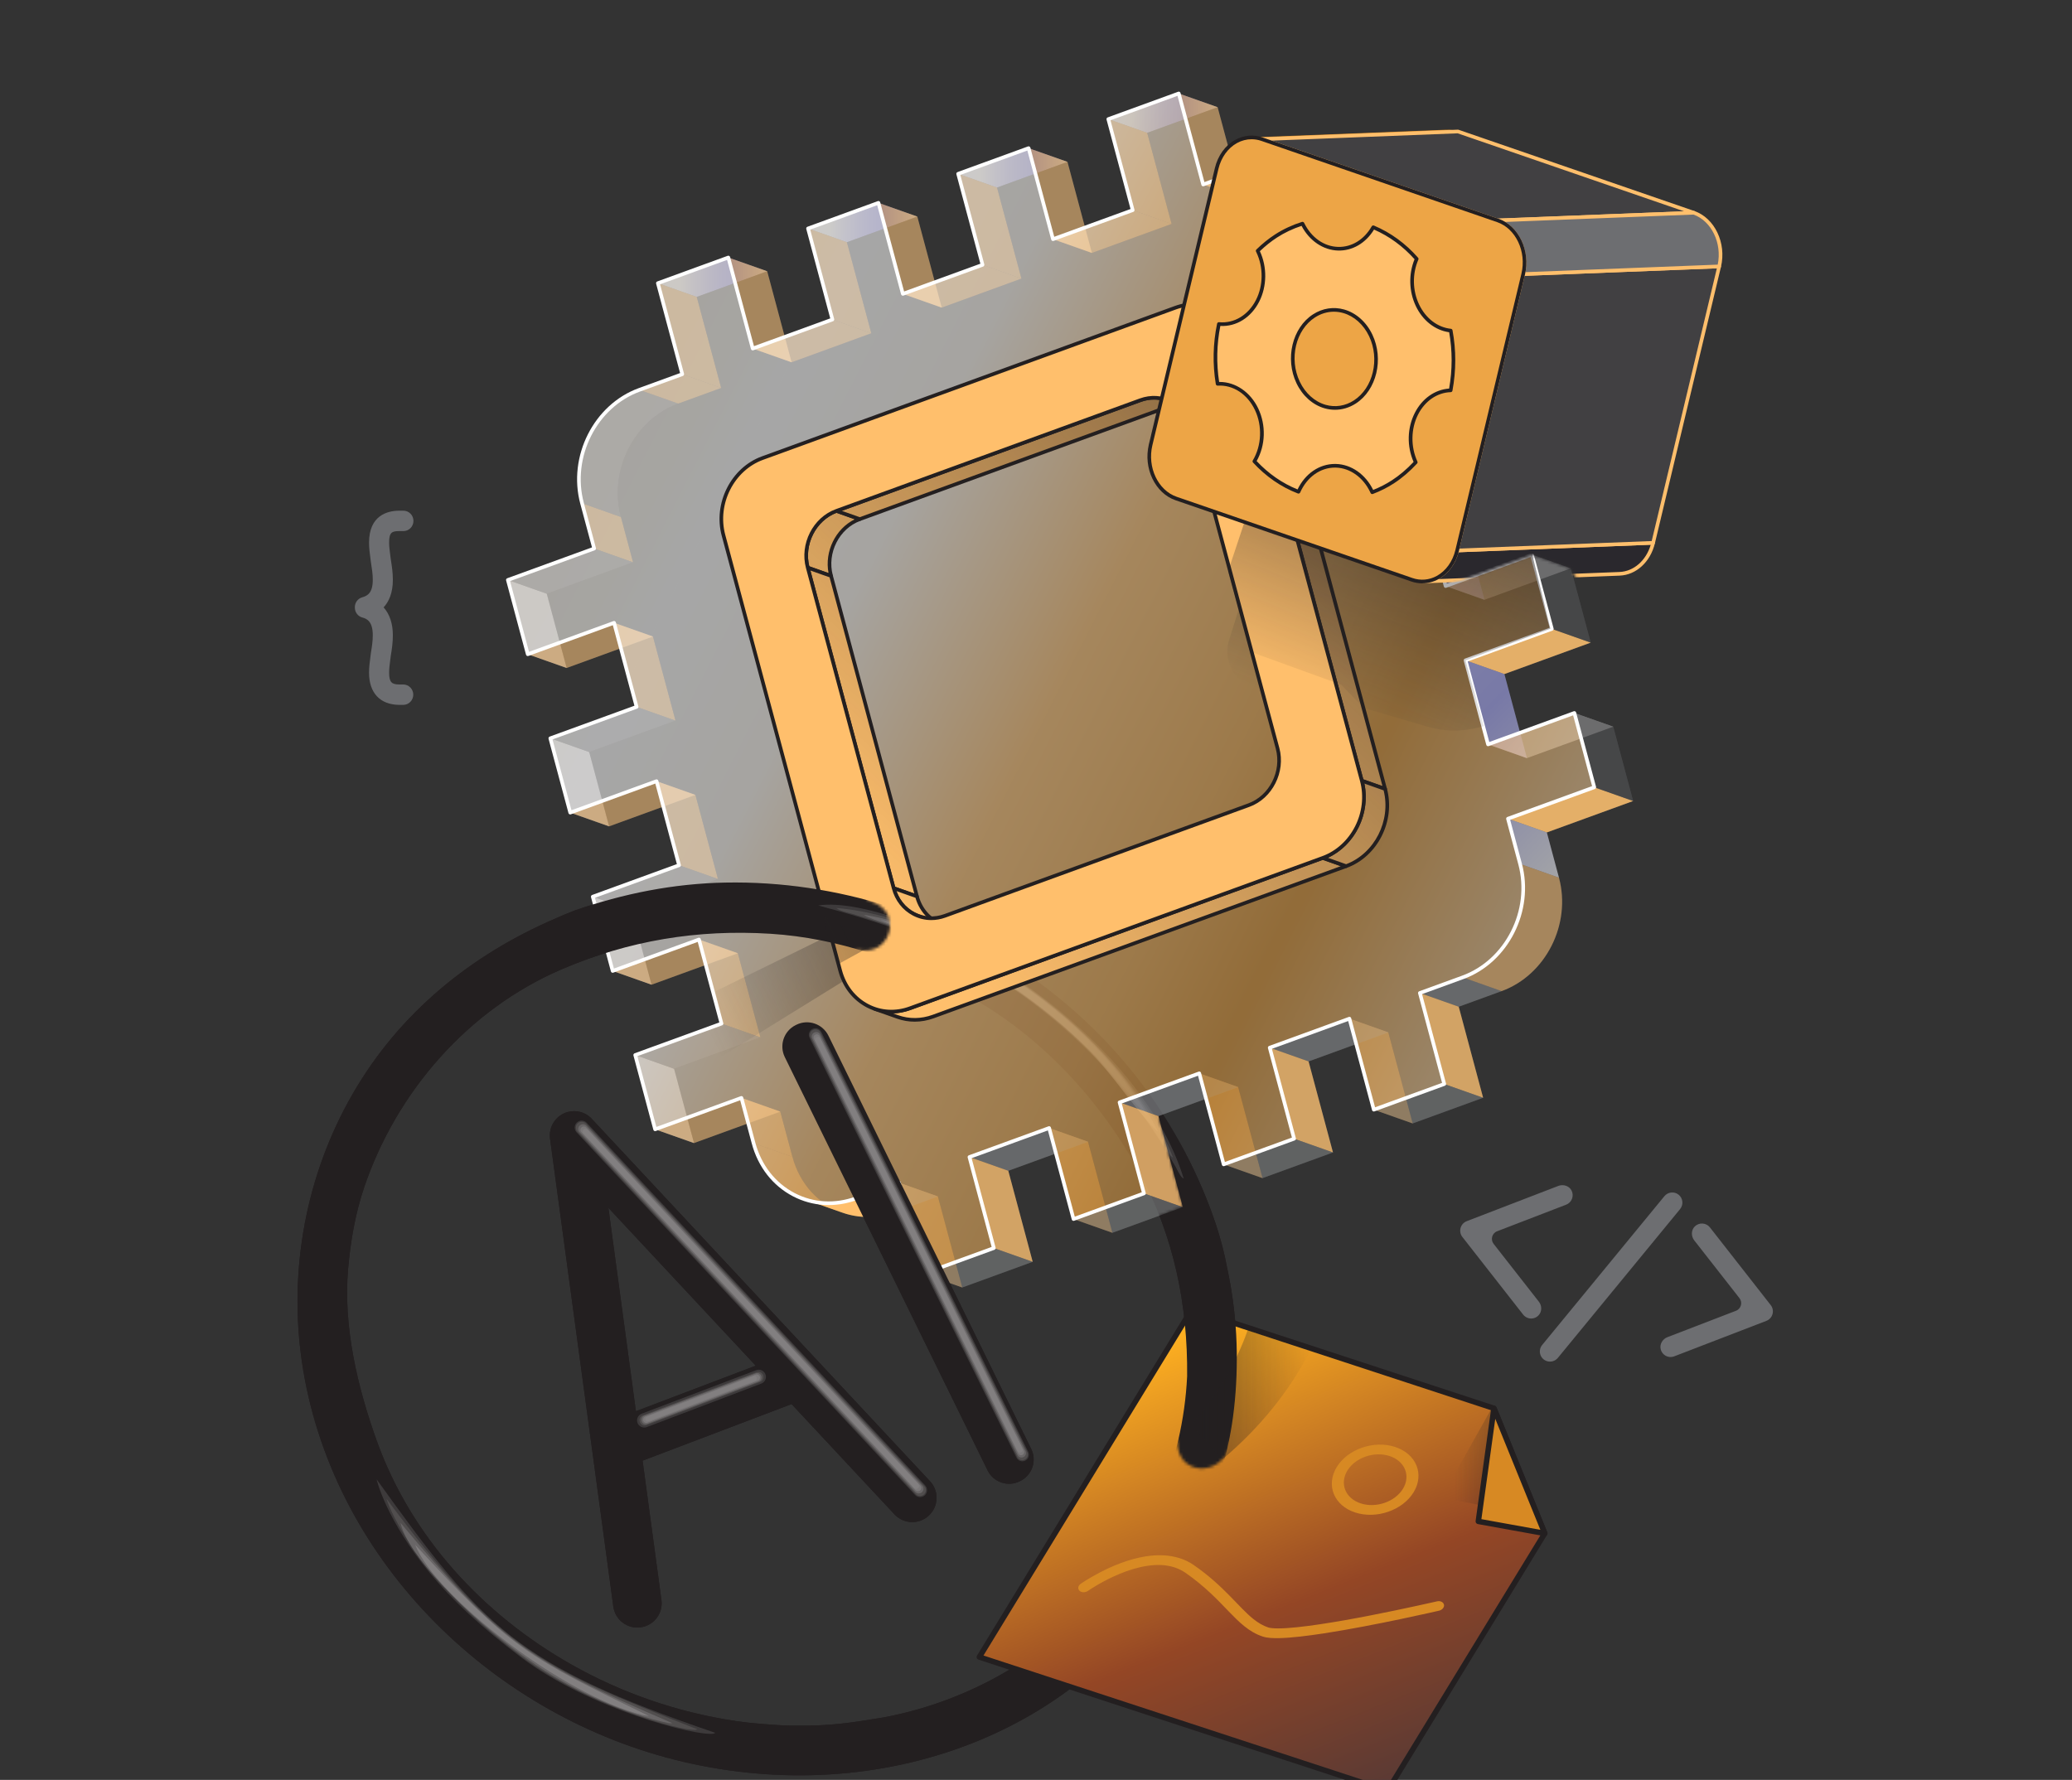 <svg width="717" height="616" viewBox="0 0 717 616" fill="none" xmlns="http://www.w3.org/2000/svg">
<rect x="0" y="0" width="717" height="616" fill="#333333" stroke="none"/>
<g clip-path="url(#clip0_277_1966)">
<path d="M427.965 467.728C427.884 459.862 427.04 451.643 425.634 443.728C425.942 445.7 425.267 441.836 425.287 441.939C425.056 440.724 424.809 439.511 424.545 438.302C424.168 436.249 423.705 434.204 423.199 432.179C421.694 426.158 419.675 420.267 417.355 414.515C413.799 405.7 409.553 397.266 404.639 389.126C392.998 369.841 377.334 353.027 359.159 339.749C327.979 316.97 289.445 304.73 250.991 305.454C233.054 305.792 215.732 309.255 198.822 315.123C195.802 316.312 194.372 316.892 189.749 318.968C160.601 332.059 136.149 352.665 120.436 381.434C105.04 409.631 99.639 442.47 104.912 474.154C116.073 541.215 171.222 594.482 236.461 609.756C269.531 617.499 304.664 615.809 336.403 603.317C368.919 590.518 395.351 567.114 411.587 536.233C411.934 535.445 412.017 535.3 412.911 533.51C416.434 526.446 419.434 519.261 421.788 511.593C426.384 498.237 428.196 482.668 427.967 467.728C427.971 467.996 427.967 467.695 427.967 467.728L427.965 467.728ZM195.801 316.312C195.801 316.312 195.596 316.612 195.801 316.312ZM152.208 539.544C152.218 539.556 152.21 539.546 152.208 539.544C152.209 539.546 152.208 539.544 152.208 539.544ZM154.644 542.464C154.667 542.491 154.65 542.471 154.644 542.464C154.647 542.468 154.645 542.465 154.644 542.464ZM161.02 549.481C161.042 549.505 161.022 549.484 161.02 549.481ZM410.797 476.339C409.348 506.264 397.028 535.341 376.017 556.787C356.985 576.214 332.704 589.249 305.987 594.343C304.892 594.562 304.323 594.606 303.666 594.715C295.873 596.018 289.73 596.918 281.817 597.176C282.035 597.175 281.423 597.16 281.206 597.172C279.762 597.257 277.324 597.197 275.899 597.204C274.237 597.212 272.583 597.251 270.924 597.147C265.458 596.806 260.061 596.439 254.639 595.637C234.632 592.678 215.197 585.985 197.601 576.007C167.119 558.722 142.33 531.89 130.405 498.731C123.69 480.058 118.746 459.125 120.459 439.242C121.285 429.663 122.938 420.034 126.031 410.902C137.224 377.854 162.037 349.335 194.341 335.476C217.587 325.502 241.364 321.596 266.582 323.167C290.146 324.636 312.387 332.661 333.087 343.603C359.051 357.327 380.605 380.304 394.428 406.033C406.194 427.934 411.054 451.607 410.797 476.34C410.83 473.129 410.794 476.396 410.797 476.34L410.797 476.339Z" fill="#231F20"/>
<path d="M246.978 599.994C241.037 601.046 204.022 591.478 180.385 573.645C166.269 562.995 156.193 553.491 148.806 544.504C133.604 526.011 130.315 512.136 130.327 511.986C167.091 563.148 178.401 576.124 247.533 599.728L246.977 599.993L246.978 599.994Z" fill="#3D3A3B"/>
<path d="M240.59 598.707C235.363 598.983 203.191 590.276 180.508 573.294C141.211 543.873 133.787 518.941 133.744 518.713C171.999 570.014 186.419 577.035 241.338 598.503L240.589 598.706L240.59 598.707Z" fill="#514E4E"/>
<path d="M231.577 596.402C217.174 593.362 199.022 585.952 182.377 574.088C160.182 558.269 141.012 537.805 138.575 527.019C172.517 567.569 182.188 574.697 232.647 596.358C232.326 596.371 232.238 596.406 231.916 596.419L231.577 596.402Z" fill="#696667"/>
<path d="M222.31 593.538C194.994 586.759 150.707 552.624 143.654 534.628C177.028 570.796 182.443 573.428 224.583 593.905C224.09 593.853 222.31 593.538 222.31 593.538Z" fill="#827F80"/>
<path d="M409.063 407.556C408.122 406.581 407.414 404.856 406.733 403.684C392.379 378.966 377.565 362.181 355.602 345.752C329.014 325.862 302.507 318.64 283.153 313.366C297.636 311.183 329.242 322.261 357.867 343.027C380.717 359.604 401.83 382.642 409.628 407.924C409.459 407.814 409.204 407.702 409.063 407.556Z" fill="#3D3A3B"/>
<path d="M405.267 400.158C404.24 399.088 403.349 397.278 402.527 396.043C395.286 385.17 380.217 362.544 353.533 344.103C327.653 326.218 307.302 320.036 295.142 316.343C293.393 315.812 290.842 315.397 289.419 314.247C333.46 317.957 390.081 359.943 405.929 400.64C405.731 400.496 405.436 400.337 405.267 400.159" fill="#514E4E"/>
<path d="M399.854 390.97C391.538 382.322 385.155 372.055 376.803 363.438C375.411 362.001 367.854 354.383 355.79 345.499C334.549 329.855 313.278 322.116 306.288 319.572C304.021 318.748 300.863 317.87 298.83 316.572C332.291 321.652 382.358 353.734 400.7 391.651C400.446 391.447 400.079 391.205 399.854 390.97Z" fill="#696667"/>
<path d="M396.006 385.174C389.21 378.271 383.786 370.164 376.899 363.341C367.101 353.634 358.642 347.439 355.862 345.403C343.212 336.139 328.959 328.296 313.499 322.092C310.829 321.02 307.211 319.687 304.691 318.3C334.675 324.23 378.927 352.852 397.012 386.009C396.71 385.758 396.282 385.454 396.006 385.174Z" fill="#7B7879"/>
<path d="M392.064 379.738C386.81 374.45 382.406 368.385 377.001 363.234C371.366 357.863 365.54 352.31 355.936 345.307C349.1 340.322 334.576 330.67 314.094 322.026C312.96 321.548 311.484 320.822 310.421 320.203C340.203 327.43 377.402 354.637 393.344 380.853C392.96 380.518 392.423 380.099 392.064 379.738Z" fill="#827F80"/>
<path d="M356.847 501.483L286.67 358.446C284.655 354.339 279.695 352.645 275.593 354.661L275.36 354.776C271.257 356.792 269.564 361.756 271.579 365.862L341.756 508.9C343.771 513.006 348.73 514.7 352.833 512.684L353.066 512.57C357.168 510.553 358.861 505.59 356.847 501.483ZM205.171 387.635C203.388 385.459 200.561 384.225 197.57 384.63L197.511 384.638C197.462 384.644 197.416 384.658 197.367 384.665C197.332 384.67 197.299 384.678 197.264 384.684C195.637 384.951 194.127 385.695 192.923 386.822C192.921 386.824 192.917 386.825 192.915 386.828C192.91 386.832 192.907 386.837 192.903 386.841C192.509 387.213 192.152 387.621 191.836 388.061C191.806 388.102 191.779 388.145 191.75 388.187C191.472 388.588 191.23 389.013 191.026 389.457C190.994 389.525 190.965 389.593 190.935 389.663C190.754 390.085 190.609 390.522 190.5 390.969C190.478 391.06 190.459 391.15 190.44 391.242C190.351 391.664 190.296 392.092 190.273 392.522C190.265 392.659 190.267 392.794 190.266 392.932C190.266 393.308 190.282 393.687 190.333 394.07L190.338 394.107C190.352 394.21 190.362 394.313 190.38 394.416L212.232 556.029C212.853 560.617 217.071 563.833 221.655 563.212L221.715 563.204C226.299 562.583 229.512 558.36 228.892 553.773L222.368 505.524L273.912 485.945L309.544 524.126C312.713 527.521 318.032 527.703 321.425 524.532C324.818 521.36 325 516.036 321.83 512.641L205.169 387.635L205.171 387.635ZM220.055 488.406L210.54 418.039L261.513 472.658L220.055 488.406Z" fill="#231F20"/>
<path d="M203.037 388.596C202.129 387.622 200.603 387.57 199.63 388.479C198.657 389.389 198.605 390.915 199.514 391.889L316.629 517.38C317.538 518.354 319.063 518.406 320.036 517.497C321.009 516.587 321.061 515.061 320.152 514.087L203.037 388.596Z" fill="#3D3A3B"/>
<path d="M199.918 388.781L199.911 388.788C199.085 389.56 199.041 390.856 199.813 391.682L316.857 517.097C317.628 517.924 318.923 517.968 319.749 517.196L319.756 517.19C320.582 516.417 320.626 515.122 319.855 514.295L202.811 388.88C202.039 388.053 200.744 388.009 199.918 388.781Z" fill="#514E4E"/>
<path d="M200.629 389.534L200.615 389.548C199.96 390.159 199.925 391.186 200.536 391.841L316.746 516.363C317.358 517.018 318.384 517.053 319.038 516.441L319.053 516.428C319.707 515.816 319.742 514.789 319.131 514.134L202.921 389.612C202.31 388.957 201.283 388.922 200.629 389.534Z" fill="#696667"/>
<path d="M201.229 390.184L201.22 390.192C200.749 390.632 200.724 391.37 201.163 391.841L316.791 515.738C317.23 516.209 317.968 516.234 318.438 515.794L318.447 515.786C318.918 515.346 318.943 514.608 318.503 514.137L202.876 390.24C202.437 389.769 201.699 389.744 201.229 390.184Z" fill="#7B7879"/>
<path d="M201.936 390.94L201.927 390.948C201.54 391.31 201.519 391.918 201.881 392.305L316.375 514.989C316.737 515.376 317.344 515.397 317.732 515.035L317.74 515.027C318.127 514.665 318.148 514.057 317.786 513.67L203.292 390.986C202.93 390.599 202.323 390.578 201.936 390.94Z" fill="#827F80"/>
<path d="M284.21 357.143C283.654 356.016 282.29 355.552 281.163 356.108C280.037 356.664 279.574 358.029 280.13 359.157L351.737 504.475C352.293 505.603 353.656 506.066 354.783 505.51C355.91 504.954 356.373 503.589 355.817 502.461L284.21 357.143Z" fill="#3D3A3B"/>
<path d="M281.342 356.458L281.334 356.462C280.377 356.934 279.984 358.092 280.456 359.05L352.02 504.28C352.492 505.237 353.65 505.63 354.606 505.158L354.614 505.154C355.571 504.682 355.964 503.523 355.492 502.566L283.928 357.336C283.456 356.379 282.298 355.986 281.342 356.458Z" fill="#514E4E"/>
<path d="M281.778 357.333L281.762 357.341C281.004 357.715 280.693 358.634 281.066 359.392L352.12 503.587C352.494 504.346 353.412 504.657 354.17 504.283L354.185 504.275C354.943 503.901 355.255 502.983 354.881 502.224L283.827 358.03C283.453 357.271 282.536 356.959 281.778 357.333Z" fill="#696667"/>
<path d="M282.143 358.082L282.134 358.087C281.589 358.356 281.365 359.016 281.633 359.562L352.331 503.033C352.6 503.579 353.259 503.803 353.804 503.534L353.814 503.529C354.359 503.26 354.583 502.6 354.314 502.054L283.617 358.583C283.348 358.037 282.688 357.813 282.143 358.082Z" fill="#7B7879"/>
<path d="M282.575 358.959L282.566 358.963C282.117 359.185 281.933 359.728 282.154 360.177L352.159 502.243C352.38 502.692 352.923 502.877 353.372 502.656L353.381 502.651C353.83 502.429 354.014 501.886 353.793 501.437L283.788 359.371C283.567 358.922 283.024 358.737 282.575 358.959Z" fill="#827F80"/>
<path d="M263.447 478.854C264.729 478.367 265.374 476.932 264.887 475.65C264.401 474.367 262.967 473.722 261.686 474.209L222.05 489.265C220.768 489.751 220.124 491.186 220.61 492.469C221.096 493.751 222.53 494.396 223.812 493.909L263.447 478.854Z" fill="#3D3A3B"/>
<path d="M264.096 475.986L264.073 475.925C263.727 475.012 262.707 474.553 261.795 474.9L222.427 489.854C221.515 490.2 221.056 491.221 221.402 492.134L221.425 492.194C221.772 493.107 222.791 493.566 223.703 493.22L263.071 478.266C263.983 477.919 264.442 476.899 264.096 475.986Z" fill="#514E4E"/>
<path d="M263.454 476.219L263.438 476.176C263.144 475.402 262.279 475.013 261.506 475.306L222.914 489.966C222.141 490.259 221.752 491.125 222.045 491.899L222.061 491.942C222.355 492.716 223.22 493.105 223.993 492.811L262.585 478.152C263.358 477.858 263.747 476.993 263.454 476.219Z" fill="#696667"/>
<path d="M262.919 476.414L262.909 476.387C262.689 475.806 262.041 475.514 261.461 475.735L223.231 490.256C222.651 490.477 222.36 491.126 222.58 491.706L222.59 491.733C222.81 492.313 223.459 492.605 224.038 492.385L262.268 477.863C262.848 477.643 263.139 476.994 262.919 476.414Z" fill="#7B7879"/>
<path d="M261.847 476.795L261.834 476.76C261.677 476.347 261.216 476.139 260.803 476.296L223.769 490.363C223.357 490.52 223.149 490.982 223.306 491.395L223.319 491.43C223.476 491.843 223.937 492.051 224.35 491.894L261.383 477.826C261.796 477.67 262.004 477.208 261.847 476.795Z" fill="#827F80"/>
<g opacity="0.5">
<path d="M260.763 395.629L256.566 379.97L270.017 384.725L274.213 400.384L260.763 395.629ZM249.674 354.254L241.877 325.158L255.327 329.914L263.125 359.009L249.674 354.254ZM234.988 299.454L227.19 270.359L240.641 275.113L248.439 304.209L234.988 299.454ZM220.298 244.643L212.501 215.546L225.951 220.302L233.749 249.398L220.298 244.643ZM205.612 189.842L201.412 174.172L214.863 178.927L219.063 194.598L205.612 189.842Z" fill="#FFBF6C"/>
</g>
<path opacity="0.5" d="M227.653 98.003L252.031 89.123L265.482 93.878L241.104 102.759L227.653 98.003Z" fill="url(#paint0_linear_277_1966)"/>
<path opacity="0.5" d="M279.613 79.076L303.98 70.2L317.431 74.955L293.064 83.831L279.613 79.076Z" fill="url(#paint1_linear_277_1966)"/>
<path opacity="0.5" d="M331.562 60.153L355.94 51.273L369.391 56.028L345.013 64.908L331.562 60.153Z" fill="url(#paint2_linear_277_1966)"/>
<path opacity="0.5" d="M383.522 41.226L407.9 32.346L421.351 37.101L396.973 45.981L383.522 41.226Z" fill="url(#paint3_linear_277_1966)"/>
<g opacity="0.5">
<path d="M236.097 129.51L227.653 98.004L241.104 102.759L249.548 134.266L236.097 129.51ZM288.057 110.583L279.613 79.076L293.064 83.831L301.508 115.338L288.057 110.583ZM340.006 91.659L331.562 60.153L345.013 64.908L353.457 96.415L340.006 91.659ZM391.966 72.732L383.522 41.226L396.973 45.98L405.417 77.487L391.966 72.732Z" fill="#FFBF6C"/>
</g>
<path opacity="0.35" d="M421.351 37.101L429.795 68.607L444.639 63.2C459.908 57.638 475.802 66.195 480.119 82.303L484.318 97.974L514.186 87.094L521.074 112.798L491.207 123.678L499.005 152.774L528.872 141.894L535.764 167.61L505.896 178.49L513.694 207.586L543.562 196.706L550.45 222.41L520.583 233.29L528.381 262.385L558.248 251.505L565.14 277.221L535.272 288.101L539.469 303.76C543.789 319.88 534.898 337.453 519.628 343.015L504.784 348.422L513.228 379.929L488.85 388.809L480.406 357.302L452.824 367.349L461.268 398.856L436.89 407.737L428.446 376.23L400.864 386.277L409.308 417.784L384.941 426.66L376.497 395.153L348.915 405.201L357.359 436.708L332.982 445.588L324.538 414.081L309.693 419.488C294.412 425.055 278.533 416.505 274.213 400.385L270.017 384.726L240.149 395.606L233.258 369.89L263.125 359.01L255.327 329.915L225.46 340.794L218.571 315.091L248.439 304.211L240.641 275.115L210.773 285.995L203.882 260.279L233.749 249.399L225.951 220.303L196.084 231.183L189.195 205.479L219.063 194.599L214.863 178.928C210.546 162.82 219.423 145.24 234.704 139.674L249.548 134.266L241.104 102.76L265.482 93.88L273.926 125.386L301.508 115.339L293.064 83.832L317.431 74.956L325.875 106.463L353.457 96.415L345.013 64.909L369.391 56.028L377.835 87.535L405.417 77.487L396.973 45.981L421.351 37.101Z" fill="#808285"/>
<g opacity="0.5">
<path d="M475.4 384.053L466.956 352.546L480.406 357.301L488.85 388.808L475.4 384.053ZM423.439 402.981L414.996 371.474L428.446 376.228L436.89 407.736L423.439 402.981ZM371.49 421.904L363.047 390.397L376.497 395.152L384.941 426.659L371.49 421.904ZM319.53 440.831L311.087 409.324L324.537 414.079L332.981 445.586L319.53 440.831Z" fill="#FFBF6C"/>
</g>
<path opacity="0.5" d="M226.698 390.85L219.807 365.134L233.257 369.89L240.149 395.605L226.698 390.85ZM212.009 336.038L205.12 310.335L218.571 315.089L225.46 340.794L212.009 336.038ZM197.322 281.239L190.431 255.523L203.881 260.278L210.773 285.994L197.322 281.239ZM182.633 226.427L175.744 200.723L189.195 205.478L196.084 231.182L182.633 226.427Z" fill="white"/>
<path opacity="0.5" d="M256.566 379.971L270.017 384.726L240.149 395.605L226.698 390.85L256.566 379.971ZM241.877 325.159L255.327 329.914L225.46 340.794L212.009 336.039L241.877 325.159ZM227.19 270.359L240.641 275.114L210.773 285.994L197.322 281.239L227.19 270.359ZM212.501 215.547L225.951 220.302L196.084 231.182L182.633 226.427L212.501 215.547Z" fill="#FFBF6C"/>
<g opacity="0.5">
<path d="M219.807 365.134L249.674 354.254L263.125 359.01L233.257 369.89L219.807 365.134ZM205.12 310.335L234.988 299.455L248.439 304.21L218.571 315.089L205.12 310.335ZM190.431 255.523L220.298 244.643L233.749 249.398L203.881 260.278L190.431 255.523ZM175.744 200.723L205.612 189.843L219.063 194.598L189.195 205.478L175.744 200.723Z" fill="#808285"/>
</g>
<path opacity="0.5" d="M201.412 174.172C197.095 158.064 205.972 140.484 221.253 134.917L234.703 139.672C219.422 145.239 210.546 162.819 214.863 178.927L201.412 174.172Z" fill="#808285"/>
<path opacity="0.5" d="M416.344 63.852L431.188 58.445L444.639 63.2L429.794 68.608L416.344 63.852ZM221.253 134.918L236.097 129.511L249.548 134.266L234.704 139.673L221.253 134.918ZM260.475 120.631L288.057 110.584L301.508 115.338L273.926 125.386L260.475 120.631ZM312.424 101.707L340.006 91.66L353.457 96.415L325.875 106.463L312.424 101.707ZM364.384 82.78L391.966 72.733L405.417 77.488L377.835 87.535L364.384 82.78Z" fill="#FFBF6C"/>
<path opacity="0.5" d="M407.9 32.346L421.351 37.101L429.794 68.608L416.344 63.852L407.9 32.346ZM252.031 89.124L265.482 93.879L273.926 125.386L260.475 120.63L252.031 89.124ZM303.98 70.201L317.431 74.956L325.875 106.462L312.424 101.707L303.98 70.201ZM355.94 51.273L369.391 56.028L377.835 87.535L364.383 82.78L355.94 51.273Z" fill="#FFBF6C"/>
<g opacity="0.5">
<path d="M506.178 338.259L519.629 343.014L504.785 348.421L491.334 343.666L506.178 338.259ZM466.956 352.546L480.406 357.302L452.824 367.349L439.374 362.594L466.956 352.546ZM414.996 371.474L428.446 376.229L400.864 386.276L387.414 381.521L414.996 371.474ZM363.047 390.397L376.497 395.152L348.915 405.199L335.465 400.445L363.047 390.397ZM311.087 409.324L324.538 414.08L309.693 419.487L296.243 414.732L311.087 409.324Z" fill="#808285"/>
</g>
<path opacity="0.5" d="M470.868 93.218L500.735 82.338L514.186 87.093L484.318 97.973L470.868 93.218ZM485.554 148.018L515.422 137.138L528.872 141.893L499.005 152.773L485.554 148.018ZM500.244 202.83L530.111 191.95L543.562 196.705L513.694 207.585L500.244 202.83ZM514.93 257.629L544.797 246.75L558.248 251.505L528.381 262.385L514.93 257.629Z" fill="white"/>
<path opacity="0.5" d="M449.352 58.238L462.803 62.994C470.945 65.873 477.562 72.764 480.119 82.303L466.668 77.547C464.112 68.008 457.495 61.117 449.352 58.238Z" fill="#FFBF6C"/>
<path opacity="0.5" d="M462.803 62.993C457.196 61.011 450.865 60.931 444.639 63.2L431.188 58.444C437.415 56.176 443.746 56.256 449.352 58.238L462.803 62.993Z" fill="#FFBF6C"/>
<g opacity="0.85">
<path d="M507.624 108.043L521.075 112.798L491.208 123.678L477.756 118.922L507.624 108.043ZM522.313 162.855L535.764 167.61L505.897 178.49L492.446 173.735L522.313 162.855ZM537 217.654L550.451 222.41L520.583 233.29L507.132 228.534L537 217.654ZM551.689 272.466L565.14 277.222L535.272 288.101L521.822 283.346L551.689 272.466Z" fill="#FFBF6C"/>
</g>
<g opacity="0.5">
<path d="M466.668 77.548L480.119 82.303L484.318 97.974L470.868 93.218L466.668 77.548Z" fill="url(#paint4_linear_277_1966)"/>
<path d="M477.756 118.922L491.207 123.677L499.005 152.774L485.554 148.018L477.756 118.922Z" fill="url(#paint5_linear_277_1966)"/>
<path d="M492.446 173.734L505.897 178.49L513.694 207.586L500.244 202.83L492.446 173.734Z" fill="url(#paint6_linear_277_1966)"/>
<path d="M507.132 228.534L520.583 233.29L528.381 262.385L514.93 257.63L507.132 228.534Z" fill="url(#paint7_linear_277_1966)"/>
<path d="M521.822 283.346L535.272 288.101L539.469 303.76L526.018 299.005L521.822 283.346Z" fill="url(#paint8_linear_277_1966)"/>
</g>
<path opacity="0.5" d="M526.018 299.005L539.469 303.76C543.789 319.88 534.898 337.453 519.628 343.015L506.178 338.259C521.447 332.697 530.338 315.125 526.018 299.005Z" fill="#FFBF6C"/>
<g opacity="0.75">
<path d="M491.334 343.666L504.785 348.421L513.228 379.928L499.778 375.173L491.334 343.666ZM439.374 362.593L452.824 367.349L461.268 398.855L447.817 394.1L439.374 362.593ZM387.414 381.52L400.864 386.276L409.308 417.783L395.857 413.027L387.414 381.52ZM335.465 400.444L348.915 405.199L357.359 436.706L343.908 431.951L335.465 400.444Z" fill="#FFBF6C"/>
</g>
<path opacity="0.5" d="M278.07 414.942C269.931 412.065 263.321 405.174 260.762 395.629L274.213 400.384C276.771 409.929 283.381 416.82 291.521 419.697L278.07 414.942Z" fill="#FFBF6C"/>
<path d="M291.521 419.697L278.071 414.942C283.678 416.924 290.01 417.002 296.243 414.731L309.694 419.487C303.461 421.757 297.128 421.679 291.521 419.697Z" fill="#FFBF6C"/>
<path opacity="0.5" d="M407.9 32.346L416.343 63.852L431.188 58.445C446.457 52.883 462.351 61.44 466.668 77.548L470.867 93.219L500.735 82.339L507.623 108.043L477.756 118.923L485.554 148.019L515.421 137.139L522.313 162.855L492.445 173.735L500.243 202.831L530.111 191.951L536.999 217.655L507.132 228.535L514.93 257.63L544.797 246.751L551.689 272.467L521.821 283.346L526.018 299.005C530.338 315.125 521.447 332.698 506.177 338.26L491.333 343.667L499.777 375.174L475.399 384.054L466.955 352.547L439.373 362.594L447.817 394.101L423.439 402.982L414.995 371.475L387.413 381.522L395.857 413.029L371.49 421.905L363.046 390.398L335.464 400.446L343.908 431.953L319.53 440.833L311.086 409.326L296.242 414.733C280.961 420.3 265.082 411.75 260.762 395.63L256.566 379.971L226.698 390.851L219.807 365.135L249.674 354.255L241.876 325.16L212.009 336.04L205.12 310.336L234.988 299.456L227.19 270.36L197.322 281.24L190.431 255.524L220.298 244.644L212.5 215.548L182.633 226.428L175.744 200.724L205.612 189.844L201.412 174.173C197.095 158.066 205.972 140.485 221.253 134.919L236.097 129.512L227.653 98.005L252.031 89.125L260.475 120.631L288.057 110.584L279.613 79.077L303.98 70.201L312.424 101.708L340.006 91.66L331.562 60.154L355.94 51.273L364.384 82.78L391.966 72.732L383.522 41.226L407.9 32.346Z" fill="url(#paint9_linear_277_1966)"/>
<path opacity="0.5" d="M500.735 82.338L514.186 87.093L521.075 112.797L507.624 108.042L500.735 82.338ZM515.422 137.138L528.872 141.893L535.764 167.609L522.313 162.854L515.422 137.138ZM530.111 191.95L543.562 196.705L550.451 222.409L537 217.654L530.111 191.95ZM544.797 246.75L558.248 251.505L565.14 277.221L551.689 272.465L544.797 246.75Z" fill="#414042"/>
<g opacity="0.75">
<path opacity="0.5" d="M499.777 375.173L513.228 379.928L488.85 388.808L475.4 384.053L499.777 375.173ZM447.817 394.101L461.268 398.855L436.89 407.736L423.439 402.981L447.817 394.101ZM395.857 413.028L409.308 417.783L384.941 426.659L371.49 421.904L395.857 413.028ZM343.908 431.951L357.359 436.706L332.981 445.587L319.53 440.831L343.908 431.951Z" fill="#808285"/>
</g>
<path d="M319.53 441.462C319.392 441.462 319.257 441.417 319.147 441.332C319.037 441.248 318.958 441.129 318.922 440.995L310.656 410.153L296.458 415.325C289.03 418.03 281.203 417.575 274.42 414.041C267.394 410.381 262.327 403.901 260.154 395.793L256.135 380.798L226.913 391.443C226.831 391.473 226.744 391.486 226.657 391.48C226.57 391.474 226.485 391.451 226.407 391.41C226.33 391.37 226.261 391.314 226.207 391.246C226.152 391.178 226.112 391.099 226.09 391.014L219.198 365.298C219.157 365.146 219.175 364.984 219.248 364.844C219.321 364.704 219.443 364.596 219.591 364.542L248.916 353.86L241.446 325.987L212.224 336.632C212.142 336.662 212.055 336.674 211.968 336.669C211.88 336.663 211.795 336.639 211.718 336.599C211.64 336.559 211.572 336.502 211.517 336.434C211.463 336.366 211.423 336.287 211.4 336.202L204.512 310.499C204.471 310.346 204.489 310.184 204.562 310.044C204.634 309.904 204.757 309.796 204.905 309.742L234.229 299.06L226.76 271.187L197.538 281.832C197.456 281.862 197.369 281.874 197.281 281.869C197.194 281.863 197.109 281.839 197.032 281.799C196.954 281.758 196.886 281.702 196.831 281.634C196.777 281.566 196.737 281.487 196.714 281.403L189.822 255.687C189.782 255.534 189.8 255.372 189.872 255.232C189.945 255.092 190.067 254.985 190.216 254.931L219.54 244.248L212.07 216.375L182.849 227.02C182.767 227.05 182.679 227.062 182.592 227.057C182.505 227.051 182.42 227.027 182.342 226.987C182.265 226.947 182.196 226.89 182.142 226.822C182.087 226.754 182.047 226.675 182.025 226.59L175.136 200.886C175.096 200.734 175.114 200.572 175.186 200.432C175.259 200.292 175.382 200.184 175.53 200.13L204.855 189.448L200.804 174.336C196.41 157.939 205.487 139.99 221.038 134.325L235.34 129.115L227.046 98.167C227.005 98.014 227.023 97.852 227.095 97.712C227.168 97.572 227.291 97.465 227.439 97.411L251.817 88.531C251.899 88.5 251.987 88.488 252.074 88.493C252.161 88.499 252.246 88.523 252.323 88.563C252.401 88.604 252.469 88.66 252.524 88.728C252.578 88.796 252.618 88.875 252.641 88.96L260.906 119.802L287.299 110.188L279.005 79.239C278.964 79.087 278.982 78.924 279.055 78.785C279.127 78.645 279.25 78.537 279.398 78.483L303.765 69.607C303.847 69.577 303.934 69.564 304.022 69.57C304.109 69.575 304.194 69.599 304.271 69.64C304.349 69.68 304.417 69.736 304.472 69.804C304.526 69.873 304.566 69.951 304.588 70.036L312.854 100.878L339.248 91.263L330.954 60.315C330.913 60.163 330.93 60 331.003 59.86C331.076 59.721 331.198 59.613 331.346 59.559L355.724 50.679C355.806 50.649 355.894 50.637 355.981 50.643C356.068 50.648 356.153 50.672 356.23 50.713C356.308 50.753 356.376 50.809 356.431 50.877C356.485 50.945 356.525 51.024 356.548 51.108L364.814 81.95L391.207 72.336L382.913 41.387C382.872 41.235 382.89 41.073 382.962 40.933C383.035 40.793 383.158 40.685 383.306 40.631L407.684 31.753C407.766 31.723 407.854 31.71 407.941 31.716C408.028 31.722 408.113 31.746 408.191 31.786C408.268 31.826 408.336 31.883 408.391 31.951C408.446 32.019 408.486 32.098 408.508 32.182L416.774 63.024L430.972 57.852C438.394 55.148 446.22 55.606 453.008 59.142C460.038 62.804 465.105 69.282 467.277 77.385L471.298 92.391L500.52 81.746C500.602 81.716 500.689 81.703 500.777 81.709C500.864 81.715 500.949 81.739 501.026 81.779C501.104 81.819 501.172 81.875 501.227 81.944C501.281 82.012 501.321 82.091 501.344 82.175L508.233 107.879C508.273 108.032 508.256 108.194 508.183 108.334C508.11 108.474 507.988 108.582 507.84 108.636L478.514 119.318L485.985 147.191L515.206 136.546C515.288 136.516 515.376 136.504 515.463 136.51C515.55 136.515 515.635 136.539 515.713 136.58C515.79 136.62 515.858 136.676 515.913 136.744C515.968 136.812 516.008 136.891 516.03 136.976L522.922 162.692C522.963 162.844 522.945 163.006 522.873 163.146C522.8 163.286 522.677 163.394 522.529 163.448L493.204 174.13L500.675 202.003L529.896 191.358C529.978 191.328 530.065 191.316 530.152 191.321C530.24 191.327 530.325 191.351 530.402 191.391C530.48 191.432 530.548 191.488 530.603 191.556C530.657 191.624 530.697 191.703 530.72 191.787L537.608 217.492C537.649 217.644 537.632 217.806 537.559 217.946C537.486 218.086 537.364 218.194 537.216 218.248L507.891 228.93L515.361 256.803L544.582 246.158C544.664 246.128 544.752 246.115 544.839 246.121C544.926 246.127 545.011 246.151 545.089 246.191C545.166 246.231 545.234 246.287 545.289 246.356C545.344 246.424 545.384 246.503 545.406 246.587L552.298 272.303C552.339 272.455 552.322 272.618 552.249 272.758C552.176 272.898 552.054 273.005 551.906 273.059L522.581 283.741L526.627 298.842C531.022 315.239 521.945 333.187 506.394 338.852L492.092 344.062L500.386 375.011C500.427 375.163 500.41 375.325 500.337 375.465C500.264 375.605 500.142 375.713 499.994 375.767L475.616 384.647C475.534 384.677 475.446 384.689 475.359 384.684C475.272 384.678 475.187 384.654 475.109 384.614C475.032 384.574 474.964 384.517 474.909 384.449C474.854 384.381 474.814 384.302 474.792 384.218L466.526 353.376L440.132 362.99L448.426 393.939C448.467 394.091 448.45 394.253 448.377 394.393C448.304 394.533 448.182 394.641 448.034 394.695L423.656 403.575C423.574 403.605 423.486 403.618 423.399 403.612C423.312 403.606 423.227 403.582 423.149 403.542C423.072 403.502 423.004 403.446 422.949 403.378C422.894 403.309 422.854 403.23 422.832 403.146L414.567 372.304L388.173 381.918L396.467 412.867C396.508 413.019 396.49 413.181 396.418 413.321C396.345 413.461 396.222 413.569 396.074 413.623L371.708 422.499C371.625 422.529 371.538 422.541 371.451 422.536C371.364 422.53 371.279 422.506 371.201 422.466C371.124 422.425 371.055 422.369 371.001 422.301C370.946 422.233 370.906 422.154 370.883 422.07L362.617 391.227L336.224 400.841L344.518 431.79C344.559 431.943 344.541 432.105 344.469 432.245C344.396 432.385 344.274 432.492 344.126 432.546L319.748 441.427C319.678 441.452 319.604 441.465 319.532 441.465L319.53 441.462ZM311.087 408.694C311.226 408.694 311.361 408.74 311.471 408.824C311.581 408.909 311.66 409.027 311.695 409.162L319.961 440.004L343.15 431.557L334.856 400.608C334.815 400.455 334.833 400.293 334.906 400.153C334.978 400.013 335.101 399.906 335.249 399.852L362.831 389.804C362.913 389.775 363.001 389.763 363.088 389.769C363.175 389.774 363.26 389.798 363.337 389.839C363.414 389.879 363.483 389.935 363.537 390.003C363.592 390.071 363.632 390.149 363.655 390.234L371.921 421.076L395.099 412.633L386.805 381.684C386.764 381.532 386.781 381.37 386.854 381.23C386.927 381.09 387.049 380.982 387.197 380.928L414.78 370.881C414.862 370.851 414.949 370.839 415.037 370.845C415.124 370.85 415.209 370.874 415.286 370.915C415.364 370.955 415.432 371.011 415.487 371.079C415.541 371.147 415.581 371.226 415.604 371.311L423.87 402.153L447.059 393.706L438.765 362.757C438.724 362.604 438.741 362.442 438.814 362.302C438.887 362.162 439.009 362.055 439.157 362.001L466.74 351.954C466.822 351.924 466.909 351.911 466.997 351.917C467.084 351.923 467.169 351.946 467.246 351.987C467.324 352.027 467.392 352.083 467.447 352.151C467.501 352.22 467.541 352.298 467.564 352.383L475.83 383.225L499.019 374.778L490.725 343.829C490.684 343.677 490.702 343.515 490.774 343.375C490.847 343.235 490.97 343.127 491.118 343.073L505.962 337.666C520.915 332.219 529.639 314.949 525.409 299.168L521.213 283.509C521.173 283.356 521.19 283.194 521.263 283.054C521.336 282.914 521.458 282.807 521.606 282.753L550.931 272.071L544.367 247.577L515.145 258.222C515.063 258.252 514.976 258.264 514.889 258.258C514.802 258.252 514.717 258.228 514.639 258.188C514.562 258.148 514.494 258.092 514.439 258.024C514.384 257.956 514.344 257.877 514.321 257.793L506.523 228.697C506.482 228.545 506.5 228.382 506.573 228.243C506.645 228.103 506.768 227.995 506.916 227.941L536.241 217.259L529.68 192.778L500.458 203.422C500.376 203.452 500.289 203.465 500.202 203.459C500.114 203.453 500.029 203.43 499.952 203.389C499.874 203.349 499.806 203.293 499.752 203.225C499.697 203.156 499.657 203.078 499.634 202.993L491.836 173.897C491.796 173.745 491.813 173.583 491.886 173.443C491.959 173.303 492.081 173.195 492.229 173.141L521.554 162.459L514.99 137.966L485.768 148.611C485.686 148.641 485.599 148.653 485.512 148.647C485.425 148.642 485.34 148.618 485.262 148.577C485.185 148.537 485.116 148.481 485.062 148.413C485.007 148.345 484.967 148.266 484.944 148.181L477.147 119.085C477.106 118.933 477.123 118.771 477.196 118.631C477.269 118.491 477.391 118.383 477.539 118.329L506.865 107.647L500.303 83.165L471.082 93.81C470.999 93.84 470.912 93.852 470.825 93.847C470.738 93.841 470.653 93.817 470.575 93.777C470.498 93.736 470.429 93.68 470.375 93.612C470.32 93.544 470.28 93.465 470.257 93.381L466.058 77.711C463.979 69.954 459.138 63.756 452.424 60.26C445.953 56.89 438.487 56.455 431.401 59.037L416.558 64.444C416.475 64.474 416.388 64.487 416.301 64.481C416.214 64.475 416.129 64.451 416.051 64.411C415.974 64.371 415.905 64.315 415.851 64.246C415.796 64.178 415.756 64.1 415.734 64.015L407.467 33.173L384.278 41.62L392.572 72.568C392.613 72.721 392.596 72.883 392.523 73.023C392.45 73.163 392.328 73.27 392.18 73.325L364.597 83.371C364.515 83.401 364.428 83.414 364.34 83.408C364.253 83.403 364.168 83.379 364.091 83.338C364.013 83.298 363.945 83.242 363.89 83.174C363.836 83.106 363.796 83.027 363.773 82.942L355.508 52.1L332.318 60.547L340.612 91.496C340.653 91.648 340.635 91.811 340.563 91.951C340.49 92.091 340.367 92.198 340.219 92.252L312.637 102.3C312.555 102.33 312.468 102.342 312.381 102.336C312.293 102.331 312.208 102.307 312.131 102.267C312.053 102.226 311.985 102.17 311.93 102.102C311.876 102.034 311.836 101.955 311.813 101.87L303.548 71.028L280.369 79.471L288.664 110.42C288.704 110.572 288.687 110.734 288.614 110.874C288.541 111.014 288.419 111.122 288.27 111.176L260.688 121.223C260.606 121.253 260.519 121.265 260.432 121.259C260.345 121.253 260.26 121.229 260.182 121.189C260.105 121.149 260.037 121.093 259.982 121.025C259.927 120.957 259.887 120.878 259.864 120.794L251.599 89.951L228.409 98.399L236.704 129.347C236.744 129.5 236.727 129.662 236.654 129.802C236.581 129.942 236.459 130.05 236.311 130.104L221.466 135.511C206.513 140.958 197.79 158.228 202.019 174.009L206.219 189.68C206.26 189.832 206.242 189.994 206.169 190.134C206.096 190.274 205.974 190.382 205.826 190.436L176.501 201.118L183.062 225.6L212.284 214.955C212.366 214.925 212.453 214.913 212.541 214.918C212.628 214.924 212.713 214.948 212.79 214.988C212.868 215.029 212.936 215.085 212.991 215.153C213.046 215.221 213.085 215.3 213.108 215.384L220.906 244.481C220.947 244.633 220.929 244.795 220.856 244.935C220.783 245.075 220.661 245.183 220.513 245.237L191.188 255.919L197.752 280.412L226.973 269.767C227.056 269.737 227.143 269.725 227.23 269.731C227.317 269.736 227.402 269.76 227.48 269.8C227.557 269.841 227.626 269.897 227.68 269.965C227.735 270.033 227.775 270.112 227.797 270.197L235.595 299.292C235.636 299.445 235.618 299.607 235.546 299.747C235.473 299.887 235.35 299.994 235.202 300.048L205.877 310.731L212.438 335.212L241.66 324.567C241.742 324.537 241.829 324.525 241.916 324.531C242.004 324.537 242.088 324.56 242.166 324.601C242.243 324.641 242.312 324.697 242.366 324.765C242.421 324.833 242.461 324.912 242.484 324.996L250.281 354.092C250.322 354.244 250.305 354.406 250.232 354.546C250.159 354.686 250.037 354.794 249.889 354.848L220.564 365.53L227.128 390.023L256.349 379.379C256.431 379.349 256.519 379.337 256.606 379.343C256.693 379.349 256.778 379.372 256.855 379.413C256.933 379.453 257.001 379.509 257.056 379.577C257.11 379.645 257.15 379.724 257.173 379.808L261.37 395.467C263.45 403.229 268.291 409.429 275 412.923C281.467 416.292 288.935 416.724 296.025 414.14L310.87 408.733C310.94 408.708 311.013 408.695 311.085 408.695L311.087 408.694Z" fill="white"/>
<path d="M516.972 487.414L534.553 530.697L480.122 619.805L338.897 573.486L412.422 453.123L516.972 487.414Z" fill="url(#paint10_linear_277_1966)"/>
<path d="M480.122 620.752C480.024 620.752 479.924 620.736 479.827 620.705L338.603 574.386C338.467 574.342 338.344 574.267 338.241 574.168C338.138 574.068 338.059 573.947 338.01 573.813C337.96 573.679 337.942 573.536 337.956 573.393C337.97 573.251 338.016 573.114 338.09 572.992L411.614 452.629C411.725 452.447 411.894 452.308 412.094 452.234C412.295 452.16 412.514 452.156 412.716 452.223L517.268 486.514C517.532 486.6 517.745 486.799 517.849 487.058L535.43 530.341C535.486 530.479 535.509 530.627 535.497 530.775C535.485 530.923 535.438 531.066 535.361 531.192L480.93 620.3C480.754 620.587 480.445 620.753 480.122 620.753V620.752ZM340.329 572.958L479.704 618.67L533.496 530.611L516.261 488.177L412.838 454.256L340.329 572.958H340.329Z" fill="#231F20"/>
<path d="M498.58 554.254C498.19 554.126 497.733 554.103 497.266 554.218C497.249 554.213 496.477 554.401 495.074 554.706C490.15 555.811 477.683 558.555 465.579 560.706C459.527 561.764 453.554 562.694 448.684 563.188C446.263 563.431 444.119 563.577 442.42 563.582C440.714 563.599 439.437 563.436 438.922 563.267C437.062 562.657 435.409 561.673 433.729 560.341C431.219 558.344 428.725 555.537 425.545 552.318C422.357 549.08 418.51 545.42 413.19 541.722C411.681 540.666 410.066 539.881 408.371 539.325C404.5 538.055 400.343 538.035 396.391 538.659C390.442 539.615 384.898 541.996 380.791 544.117C376.683 546.238 374.002 548.112 373.951 548.163C373.018 548.809 372.846 549.875 373.552 550.547C373.74 550.73 373.976 550.865 374.237 550.951C374.932 551.179 375.812 551.063 376.478 550.589L376.511 550.566C376.961 550.255 381.55 547.119 387.511 544.672C390.472 543.449 393.789 542.396 397.053 541.919C400.324 541.429 403.525 541.509 406.45 542.468C407.81 542.914 409.098 543.554 410.275 544.369C417.055 549.108 421.368 553.736 425.128 557.638C427.012 559.581 428.758 561.361 430.649 562.866C432.526 564.365 434.575 565.615 437.001 566.411C438.572 566.909 440.477 566.99 442.82 566.942C446.911 566.839 452.336 566.187 458.234 565.283C475.936 562.555 497.944 557.449 497.985 557.446C499.103 557.183 499.875 556.246 499.668 555.345C499.55 554.829 499.132 554.435 498.578 554.254M470.844 520.307C465.56 518.574 463.489 513.475 466.249 508.957C469.009 504.439 475.57 502.188 480.854 503.921C486.155 505.66 488.234 510.745 485.474 515.263C482.715 519.78 476.146 522.045 470.845 520.307M482.775 500.778C475.447 498.374 466.376 501.502 462.561 507.748C458.737 514.008 461.597 521.048 468.924 523.451C476.269 525.86 485.34 522.732 489.164 516.473C492.979 510.227 490.119 503.186 482.775 500.778Z" fill="#D78923"/>
<path d="M498.844 518.278L525.916 523.633L516.156 487.418L498.844 518.278Z" fill="url(#paint11_linear_277_1966)"/>
<path d="M516.973 487.413L511.563 526.538L534.553 530.697L516.973 487.413Z" fill="#D78923"/>
<path d="M534.553 531.645C534.498 531.645 534.441 531.639 534.385 531.629L511.394 527.47C511.154 527.427 510.94 527.292 510.797 527.094C510.653 526.896 510.592 526.651 510.625 526.408L516.035 487.284C516.063 487.077 516.159 486.885 516.307 486.738C516.455 486.592 516.648 486.498 516.855 486.472C517.062 486.446 517.272 486.49 517.452 486.595C517.631 486.701 517.771 486.863 517.85 487.057L535.43 530.341C535.489 530.484 535.511 530.64 535.495 530.795C535.479 530.949 535.425 531.097 535.339 531.226C535.252 531.355 535.135 531.461 534.998 531.533C534.861 531.606 534.708 531.645 534.553 531.645ZM512.625 525.768L533.028 529.459L517.426 491.045L512.625 525.768Z" fill="#231F20"/>
<path d="M289.446 176.811L297.516 179.664C289.865 182.451 285.421 191.243 287.584 199.315L279.513 196.462C277.35 188.39 281.794 179.598 289.446 176.811Z" fill="#FFBF6C"/>
<path d="M287.584 199.945C287.513 199.945 287.443 199.933 287.374 199.909L279.303 197.056C279.207 197.022 279.12 196.965 279.051 196.89C278.981 196.815 278.931 196.724 278.905 196.625C276.664 188.263 281.296 179.108 289.23 176.218C289.368 176.168 289.518 176.167 289.656 176.216L297.726 179.069C297.848 179.112 297.954 179.193 298.029 179.298C298.104 179.404 298.144 179.531 298.145 179.66C298.145 179.79 298.106 179.917 298.032 180.024C297.958 180.13 297.853 180.211 297.732 180.256C290.395 182.928 286.116 191.405 288.192 199.152C288.217 199.245 288.22 199.343 288.202 199.438C288.183 199.533 288.142 199.622 288.084 199.699C288.025 199.775 287.949 199.837 287.863 199.88C287.776 199.923 287.681 199.945 287.584 199.946V199.945ZM280.04 195.979L286.713 198.338C285.267 190.852 289.127 182.993 295.782 179.719L289.452 177.481C282.345 180.199 278.183 188.395 280.04 195.979Z" fill="#231F20"/>
<path d="M279.514 196.462L287.584 199.315L317.312 310.239L309.241 307.385L279.514 196.462Z" fill="#FFBF6C"/>
<path d="M317.312 310.869C317.241 310.869 317.171 310.858 317.102 310.833L309.031 307.98C308.935 307.946 308.848 307.889 308.778 307.814C308.709 307.739 308.659 307.648 308.632 307.549L278.905 196.625C278.876 196.515 278.877 196.398 278.909 196.287C278.941 196.177 279.002 196.078 279.086 196C279.171 195.922 279.274 195.868 279.387 195.845C279.499 195.822 279.615 195.83 279.724 195.868L287.794 198.721C287.99 198.79 288.139 198.951 288.193 199.152L317.92 310.076C317.945 310.169 317.948 310.267 317.929 310.362C317.91 310.457 317.87 310.546 317.811 310.623C317.752 310.699 317.677 310.762 317.59 310.804C317.504 310.847 317.408 310.87 317.312 310.87V310.869ZM309.764 306.902L316.393 309.245L287.062 199.799L280.432 197.456L309.764 306.902Z" fill="#231F20"/>
<path d="M325.975 319.908L317.904 317.055C313.83 315.615 310.522 312.165 309.241 307.386L317.312 310.239C318.592 315.018 321.901 318.467 325.975 319.908Z" fill="#FFBF6C"/>
<path d="M325.975 320.539C325.905 320.539 325.835 320.527 325.765 320.502L317.694 317.649C313.233 316.072 309.93 312.391 308.632 307.549C308.603 307.438 308.604 307.321 308.636 307.211C308.668 307.101 308.729 307.002 308.813 306.924C308.898 306.846 309.002 306.792 309.114 306.769C309.226 306.746 309.343 306.754 309.451 306.792L317.521 309.645C317.717 309.714 317.866 309.875 317.92 310.076C319.109 314.51 322.121 317.877 326.185 319.314C326.324 319.364 326.442 319.462 326.517 319.59C326.592 319.718 326.619 319.868 326.594 320.015C326.569 320.161 326.493 320.294 326.38 320.39C326.267 320.486 326.123 320.538 325.975 320.539ZM310.216 308.399C311.592 312.25 314.418 315.154 318.114 316.46L320.729 317.384C318.913 315.624 317.554 313.352 316.793 310.724L310.216 308.399Z" fill="#231F20"/>
<path d="M403.697 138.401C400.89 137.409 397.72 137.37 394.598 138.507L289.446 176.81L297.516 179.663L402.669 141.36C405.79 140.223 408.96 140.262 411.767 141.254L403.696 138.401H403.697Z" fill="#FFBF6C"/>
<path d="M297.516 180.294C297.445 180.294 297.374 180.282 297.306 180.258L289.236 177.405C289.114 177.362 289.008 177.281 288.934 177.175C288.859 177.07 288.818 176.943 288.818 176.813C288.817 176.684 288.856 176.557 288.93 176.45C289.004 176.344 289.109 176.263 289.231 176.218L394.383 137.914C397.55 136.76 400.843 136.723 403.907 137.806L411.964 140.655C412.045 140.679 412.12 140.72 412.185 140.774C412.25 140.829 412.303 140.895 412.341 140.971C412.38 141.046 412.402 141.128 412.409 141.213C412.415 141.297 412.404 141.381 412.376 141.461C412.349 141.541 412.306 141.615 412.25 141.678C412.194 141.741 412.125 141.792 412.049 141.828C411.973 141.865 411.89 141.885 411.805 141.888C411.721 141.892 411.637 141.878 411.558 141.849C408.773 140.864 405.773 140.9 402.884 141.953L297.732 180.257C297.663 180.282 297.589 180.295 297.516 180.295V180.294ZM291.313 176.801L297.513 178.994L402.453 140.767C403.641 140.332 404.879 140.051 406.138 139.933L403.488 138.996C400.703 138.011 397.703 138.047 394.814 139.1L291.313 176.802L291.313 176.801Z" fill="#231F20"/>
<path d="M419.081 106.359L427.151 109.213C432.69 111.171 437.189 115.859 438.929 122.353L430.859 119.5C429.119 113.006 424.62 108.318 419.081 106.359Z" fill="#FFBF6C"/>
<path d="M438.93 122.983C438.859 122.983 438.788 122.972 438.72 122.948L430.649 120.094C430.553 120.06 430.466 120.003 430.397 119.928C430.327 119.853 430.277 119.762 430.251 119.663C428.616 113.565 424.468 108.933 418.871 106.954C418.792 106.927 418.718 106.885 418.655 106.83C418.592 106.775 418.541 106.708 418.504 106.633C418.467 106.557 418.445 106.476 418.44 106.392C418.436 106.308 418.447 106.224 418.475 106.145C418.503 106.066 418.546 105.994 418.603 105.931C418.659 105.869 418.727 105.819 418.803 105.784C418.879 105.748 418.961 105.728 419.045 105.725C419.129 105.722 419.212 105.735 419.291 105.765C419.619 105.88 419.295 105.766 419.297 105.767L427.361 108.617C433.356 110.737 437.794 115.684 439.538 122.189C439.563 122.283 439.566 122.381 439.547 122.476C439.528 122.57 439.488 122.66 439.429 122.736C439.37 122.813 439.295 122.875 439.208 122.918C439.121 122.961 439.026 122.983 438.93 122.983ZM431.379 119.015L437.97 121.345C436.141 115.827 432.175 111.657 426.942 109.807L425.237 109.204C428.118 111.682 430.253 115.05 431.379 119.015Z" fill="#231F20"/>
<path d="M457.746 296.913L314.885 348.953C310.644 350.498 306.336 350.445 302.52 349.096L310.591 351.949C314.406 353.298 318.714 353.352 322.955 351.807L465.817 299.767L457.746 296.914V296.913Z" fill="#FFBF6C"/>
<path d="M316.515 353.598C314.434 353.598 312.372 353.247 310.381 352.543L302.31 349.69C302.231 349.663 302.159 349.621 302.096 349.565C302.034 349.51 301.983 349.443 301.947 349.368C301.911 349.293 301.89 349.212 301.885 349.128C301.88 349.045 301.892 348.962 301.92 348.883C301.948 348.805 301.991 348.732 302.047 348.671C302.103 348.609 302.17 348.559 302.245 348.523C302.321 348.487 302.402 348.467 302.486 348.463C302.569 348.46 302.652 348.472 302.73 348.501C306.565 349.856 310.693 349.808 314.669 348.36L457.531 296.32C457.668 296.27 457.818 296.27 457.956 296.318L466.027 299.171C466.149 299.214 466.255 299.294 466.331 299.4C466.406 299.506 466.447 299.633 466.448 299.763C466.448 299.893 466.409 300.02 466.334 300.126C466.26 300.233 466.155 300.314 466.033 300.359L323.171 352.399C320.975 353.198 318.735 353.598 316.515 353.598H316.515ZM309.05 350.735L310.801 351.354C314.636 352.71 318.764 352.662 322.739 351.214L463.951 299.775L457.749 297.583L315.1 349.546C313.105 350.272 311.071 350.669 309.051 350.735H309.05Z" fill="#231F20"/>
<path d="M430.859 119.5L438.929 122.353L479.317 273.056L471.247 270.203L430.859 119.5Z" fill="#FFBF6C"/>
<path d="M479.317 273.686C479.246 273.686 479.176 273.675 479.107 273.651L471.037 270.797C470.94 270.764 470.853 270.706 470.784 270.631C470.715 270.556 470.664 270.465 470.638 270.366L430.25 119.663C430.221 119.552 430.222 119.436 430.254 119.326C430.286 119.215 430.347 119.116 430.431 119.038C430.515 118.96 430.619 118.907 430.731 118.883C430.844 118.86 430.96 118.868 431.068 118.906L439.139 121.759C439.335 121.828 439.484 121.989 439.537 122.19L479.925 272.893C479.95 272.986 479.953 273.084 479.935 273.179C479.916 273.274 479.875 273.363 479.817 273.44C479.758 273.517 479.682 273.579 479.595 273.622C479.509 273.664 479.414 273.687 479.317 273.687V273.686ZM471.769 269.719L478.398 272.063L438.406 122.837L431.777 120.493L471.769 269.719Z" fill="#231F20"/>
<path d="M471.247 270.203L479.318 273.056C482.257 284.023 476.214 295.979 465.817 299.766L457.747 296.913C468.143 293.126 474.186 281.17 471.247 270.203Z" fill="#FFBF6C"/>
<path d="M465.817 300.397C465.746 300.397 465.675 300.385 465.607 300.361L457.537 297.508C457.414 297.465 457.308 297.385 457.233 297.279C457.157 297.173 457.117 297.046 457.116 296.916C457.115 296.786 457.155 296.659 457.229 296.553C457.303 296.446 457.409 296.365 457.531 296.321C467.61 292.649 473.489 281.006 470.638 270.366C470.609 270.256 470.61 270.139 470.642 270.029C470.674 269.918 470.735 269.819 470.819 269.741C470.903 269.663 471.007 269.61 471.119 269.586C471.231 269.563 471.348 269.571 471.456 269.609L479.527 272.462C479.723 272.531 479.872 272.692 479.925 272.893C482.942 284.148 476.71 296.469 466.033 300.359C465.963 300.384 465.89 300.397 465.817 300.397ZM459.512 296.868L465.812 299.096C475.662 295.378 481.423 284.017 478.791 273.539L472.129 271.184C474.327 281.559 468.886 292.56 459.512 296.869V296.868Z" fill="#231F20"/>
<path d="M317.904 317.055L325.975 319.908C321.9 318.467 318.592 315.019 317.311 310.239L287.584 199.315C285.421 191.244 289.865 182.452 297.516 179.664L402.669 141.361C405.79 140.224 408.96 140.263 411.767 141.255L403.696 138.402C400.889 137.41 397.719 137.371 394.598 138.508L289.445 176.811C281.794 179.599 277.35 188.391 279.513 196.463L309.241 307.386C310.521 312.165 313.83 315.615 317.904 317.055L317.904 317.055Z" fill="url(#paint12_linear_277_1966)"/>
<path d="M479.317 273.056L438.929 122.353C437.189 115.859 432.69 111.17 427.151 109.213L419.081 106.359C424.62 108.318 429.119 113.006 430.859 119.5L471.247 270.203C474.186 281.17 468.143 293.126 457.747 296.913L314.885 348.954C310.645 350.498 306.337 350.445 302.521 349.096L310.592 351.949C314.407 353.298 318.715 353.352 322.955 351.807L465.818 299.767C476.214 295.98 482.257 284.024 479.318 273.057L479.317 273.056Z" fill="url(#paint13_linear_277_1966)"/>
<path d="M406.716 106.502C417.113 102.715 427.919 108.533 430.858 119.5L471.247 270.203C474.186 281.17 468.143 293.126 457.746 296.913L314.884 348.953C304.488 352.741 293.681 346.922 290.742 335.955L250.354 185.252C247.415 174.285 253.458 162.329 263.854 158.543L406.716 106.502ZM442.087 258.994L412.36 148.07C410.197 139.999 402.25 135.72 394.598 138.507L289.446 176.811C281.794 179.599 277.35 188.39 279.513 196.462L309.241 307.386C311.404 315.457 319.35 319.736 327.003 316.949L432.155 278.645C439.806 275.857 444.25 267.065 442.087 258.994Z" fill="#FFBF6C"/>
<path d="M308.434 350.744C305.477 350.746 302.564 350.032 299.943 348.662C295.111 346.145 291.627 341.691 290.134 336.119L249.746 185.416C246.73 174.161 252.962 161.84 263.64 157.95L406.501 105.91C411.61 104.05 416.992 104.364 421.658 106.795C426.491 109.311 429.974 113.766 431.467 119.337L471.855 270.04C474.872 281.295 468.64 293.616 457.963 297.506L315.101 349.546C312.903 350.346 310.655 350.744 308.434 350.744ZM406.932 107.095L264.071 159.135C253.992 162.807 248.111 174.45 250.963 185.089L291.352 335.792C292.752 341.018 296.01 345.191 300.525 347.543C304.875 349.809 309.898 350.099 314.67 348.361L457.532 296.321C467.611 292.649 473.49 281.006 470.639 270.366L430.251 119.664C428.85 114.438 425.592 110.265 421.077 107.913C416.727 105.648 411.703 105.357 406.932 107.095ZM322.254 318.434C320.065 318.434 317.912 317.914 315.932 316.883C312.336 315.01 309.744 311.695 308.633 307.549L278.906 196.626C276.665 188.264 281.297 179.109 289.231 176.219L394.383 137.915C398.188 136.53 402.195 136.764 405.67 138.574C409.266 140.447 411.858 143.761 412.969 147.907L442.696 258.831C444.937 267.193 440.306 276.348 432.371 279.238L327.219 317.542C325.583 318.138 323.908 318.434 322.255 318.434L322.254 318.434ZM399.346 138.285C397.838 138.285 396.309 138.556 394.814 139.1L289.662 177.404C282.326 180.076 278.047 188.552 280.123 196.299L309.85 307.223C310.869 311.023 313.235 314.057 316.514 315.765C319.673 317.409 323.321 317.62 326.788 316.357L431.94 278.053C439.276 275.381 443.556 266.904 441.479 259.157L411.752 148.234C410.734 144.433 408.367 141.4 405.089 139.692C403.316 138.765 401.345 138.283 399.346 138.285Z" fill="#231F20"/>
<mask id="mask0_277_1966" style="mask-type:luminance" maskUnits="userSpaceOnUse" x="94" y="292" width="343" height="338">
<path d="M407.466 498.266C406.809 510.859 422.366 511.156 425.143 501.046L436.76 465.157L422.595 412.795L400.864 386.276L409.327 417.585L393.304 423.795L296.201 328.366C307.706 332.312 313.527 315.364 300.855 311.74L291.377 303.769L228.661 292.646L110.374 355.413L94.497 437.25L112.756 546.894L231.043 629.524L364.581 612.637L381.456 587.987L341.304 574.34L407.466 498.266Z" fill="white"/>
</mask>
<g mask="url(#mask0_277_1966)">
<path d="M427.965 467.728C427.884 459.862 427.04 451.643 425.634 443.728C425.942 445.7 425.267 441.836 425.287 441.939C425.056 440.724 424.809 439.511 424.545 438.302C424.168 436.249 423.705 434.204 423.199 432.179C421.694 426.158 419.675 420.267 417.355 414.515C413.799 405.7 409.553 397.266 404.639 389.126C392.998 369.841 377.334 353.027 359.159 339.749C327.979 316.97 289.445 304.73 250.991 305.454C233.054 305.792 215.732 309.255 198.822 315.123C195.802 316.312 194.372 316.892 189.749 318.968C160.601 332.059 136.149 352.665 120.436 381.434C105.04 409.631 99.639 442.47 104.912 474.154C116.073 541.215 171.222 594.482 236.461 609.756C269.531 617.499 304.664 615.809 336.403 603.317C368.919 590.518 395.351 567.114 411.587 536.233C411.934 535.445 412.017 535.3 412.911 533.51C416.434 526.446 419.434 519.261 421.788 511.593C426.384 498.237 428.196 482.668 427.967 467.728C427.971 467.996 427.967 467.695 427.967 467.728L427.965 467.728ZM195.801 316.312C195.801 316.312 195.596 316.612 195.801 316.312ZM152.208 539.544C152.218 539.556 152.21 539.546 152.208 539.544C152.209 539.546 152.208 539.544 152.208 539.544ZM154.644 542.464C154.667 542.491 154.65 542.471 154.644 542.464C154.647 542.468 154.645 542.465 154.644 542.464ZM161.02 549.481C161.042 549.505 161.022 549.484 161.02 549.481ZM410.797 476.339C409.348 506.264 397.028 535.341 376.017 556.787C356.985 576.214 332.704 589.249 305.987 594.343C304.892 594.562 304.323 594.606 303.666 594.715C295.873 596.018 289.73 596.918 281.817 597.176C282.035 597.175 281.423 597.16 281.206 597.172C279.762 597.257 277.324 597.197 275.899 597.204C274.237 597.212 272.583 597.251 270.924 597.147C265.458 596.806 260.061 596.439 254.639 595.637C234.632 592.678 215.197 585.985 197.601 576.007C167.119 558.722 142.33 531.89 130.405 498.731C123.69 480.058 118.746 459.125 120.459 439.242C121.285 429.663 122.938 420.034 126.031 410.902C137.224 377.854 162.037 349.335 194.341 335.476C217.587 325.502 241.364 321.596 266.582 323.167C290.146 324.636 312.387 332.661 333.087 343.603C359.051 357.327 380.605 380.304 394.428 406.033C406.194 427.934 411.054 451.607 410.797 476.34C410.83 473.129 410.794 476.396 410.797 476.34L410.797 476.339Z" fill="#231F20"/>
<path d="M246.978 599.993C241.037 601.045 204.022 591.478 180.385 573.644C166.269 562.994 156.193 553.49 148.806 544.503C133.604 526.01 130.315 512.135 130.327 511.985C167.091 563.147 178.401 576.123 247.533 599.727L246.977 599.993L246.978 599.993Z" fill="#3D3A3B"/>
<path d="M240.59 598.707C235.363 598.983 203.191 590.276 180.508 573.294C141.211 543.873 133.787 518.941 133.744 518.713C171.999 570.014 186.419 577.035 241.338 598.503L240.589 598.706L240.59 598.707Z" fill="#514E4E"/>
<path d="M231.577 596.402C217.174 593.362 199.022 585.952 182.377 574.088C160.182 558.269 141.012 537.805 138.575 527.019C172.517 567.569 182.188 574.697 232.647 596.358C232.326 596.371 232.238 596.406 231.916 596.419L231.577 596.402Z" fill="#696667"/>
<path d="M222.31 593.538C194.994 586.759 150.707 552.624 143.654 534.628C177.028 570.796 182.443 573.428 224.583 593.905C224.09 593.853 222.31 593.538 222.31 593.538Z" fill="#827F80"/>
<path d="M409.063 407.556C408.122 406.581 407.414 404.856 406.733 403.684C392.379 378.966 377.565 362.181 355.602 345.752C329.014 325.862 302.507 318.64 283.153 313.366C297.636 311.183 329.242 322.261 357.867 343.027C380.717 359.604 401.83 382.642 409.628 407.924C409.459 407.814 409.204 407.702 409.063 407.556Z" fill="#3D3A3B"/>
<path d="M405.267 400.158C404.24 399.088 403.349 397.278 402.527 396.043C395.286 385.17 380.217 362.544 353.533 344.103C327.653 326.218 307.302 320.036 295.142 316.343C293.393 315.812 290.842 315.397 289.419 314.247C333.46 317.957 390.081 359.943 405.929 400.64C405.731 400.496 405.436 400.337 405.267 400.159" fill="#514E4E"/>
<path d="M399.854 390.969C391.538 382.321 385.155 372.054 376.803 363.437C375.411 362 367.854 354.382 355.79 345.498C334.549 329.854 313.278 322.115 306.288 319.571C304.021 318.747 300.863 317.869 298.83 316.571C332.291 321.651 382.358 353.733 400.7 391.65C400.446 391.446 400.079 391.204 399.854 390.969Z" fill="#696667"/>
<path d="M396.006 385.174C389.21 378.271 383.786 370.164 376.899 363.341C367.101 353.634 358.642 347.439 355.862 345.403C343.212 336.139 328.959 328.296 313.499 322.092C310.829 321.02 307.211 319.687 304.691 318.3C334.675 324.23 378.927 352.852 397.012 386.009C396.71 385.758 396.282 385.454 396.006 385.174Z" fill="#7B7879"/>
<path d="M392.064 379.738C386.81 374.45 382.406 368.385 377.001 363.234C371.366 357.863 365.54 352.31 355.936 345.307C349.1 340.322 334.576 330.67 314.094 322.026C312.96 321.548 311.484 320.822 310.421 320.203C340.203 327.43 377.402 354.637 393.344 380.853C392.96 380.518 392.423 380.099 392.064 379.738Z" fill="#827F80"/>
<path d="M356.847 501.483L286.67 358.446C284.655 354.339 279.695 352.645 275.593 354.661L275.36 354.776C271.257 356.792 269.564 361.756 271.579 365.862L341.756 508.9C343.771 513.006 348.73 514.7 352.833 512.684L353.066 512.57C357.168 510.553 358.861 505.59 356.847 501.483ZM205.171 387.635C203.388 385.459 200.561 384.225 197.57 384.63L197.511 384.638C197.462 384.644 197.416 384.658 197.367 384.665C197.332 384.67 197.299 384.678 197.264 384.684C195.637 384.951 194.127 385.695 192.923 386.822C192.921 386.824 192.917 386.825 192.915 386.828C192.91 386.832 192.907 386.837 192.903 386.841C192.509 387.213 192.152 387.621 191.836 388.061C191.806 388.102 191.779 388.145 191.75 388.187C191.472 388.588 191.23 389.013 191.026 389.457C190.994 389.525 190.965 389.593 190.935 389.663C190.754 390.085 190.609 390.522 190.5 390.969C190.478 391.06 190.459 391.15 190.44 391.242C190.351 391.664 190.296 392.092 190.273 392.522C190.265 392.659 190.267 392.794 190.266 392.932C190.266 393.308 190.282 393.687 190.333 394.07L190.338 394.107C190.352 394.21 190.362 394.313 190.38 394.416L212.232 556.029C212.853 560.617 217.071 563.833 221.655 563.212L221.715 563.204C226.299 562.583 229.512 558.36 228.892 553.773L222.368 505.524L273.912 485.945L309.544 524.126C312.713 527.521 318.032 527.703 321.425 524.532C324.818 521.36 325 516.036 321.83 512.641L205.169 387.635L205.171 387.635ZM220.055 488.406L210.54 418.039L261.513 472.658L220.055 488.406Z" fill="#231F20"/>
<path d="M203.037 388.596C202.129 387.622 200.603 387.57 199.63 388.479C198.657 389.389 198.605 390.915 199.514 391.889L316.629 517.38C317.538 518.354 319.063 518.406 320.036 517.497C321.009 516.587 321.061 515.061 320.152 514.087L203.037 388.596Z" fill="#3D3A3B"/>
<path d="M199.918 388.781L199.911 388.788C199.085 389.56 199.041 390.856 199.813 391.682L316.857 517.097C317.628 517.924 318.923 517.968 319.749 517.196L319.756 517.19C320.582 516.417 320.626 515.122 319.855 514.295L202.811 388.88C202.039 388.053 200.744 388.009 199.918 388.781Z" fill="#514E4E"/>
<path d="M200.629 389.534L200.615 389.548C199.96 390.159 199.925 391.186 200.536 391.841L316.746 516.363C317.358 517.018 318.384 517.053 319.038 516.441L319.053 516.428C319.707 515.816 319.742 514.789 319.131 514.134L202.921 389.612C202.31 388.957 201.283 388.922 200.629 389.534Z" fill="#696667"/>
<path d="M201.229 390.184L201.22 390.192C200.749 390.632 200.724 391.37 201.163 391.841L316.791 515.738C317.23 516.209 317.968 516.234 318.438 515.794L318.447 515.786C318.918 515.346 318.943 514.608 318.503 514.137L202.876 390.24C202.437 389.769 201.699 389.744 201.229 390.184Z" fill="#7B7879"/>
<path d="M201.936 390.94L201.927 390.948C201.54 391.31 201.519 391.918 201.881 392.305L316.375 514.989C316.737 515.376 317.344 515.397 317.732 515.035L317.74 515.027C318.127 514.665 318.148 514.057 317.786 513.67L203.292 390.986C202.93 390.599 202.323 390.578 201.936 390.94Z" fill="#827F80"/>
<path d="M284.21 357.143C283.654 356.016 282.29 355.552 281.163 356.108C280.037 356.664 279.574 358.029 280.13 359.157L351.737 504.475C352.293 505.603 353.656 506.066 354.783 505.51C355.91 504.954 356.373 503.589 355.817 502.461L284.21 357.143Z" fill="#3D3A3B"/>
<path d="M281.342 356.458L281.334 356.462C280.377 356.934 279.984 358.092 280.456 359.05L352.02 504.28C352.492 505.237 353.65 505.63 354.606 505.158L354.614 505.154C355.571 504.682 355.964 503.523 355.492 502.566L283.928 357.336C283.456 356.379 282.298 355.986 281.342 356.458Z" fill="#514E4E"/>
<path d="M281.778 357.332L281.762 357.34C281.004 357.714 280.693 358.633 281.066 359.391L352.12 503.586C352.494 504.345 353.412 504.656 354.17 504.282L354.185 504.274C354.943 503.9 355.255 502.982 354.881 502.223L283.827 358.029C283.453 357.27 282.536 356.958 281.778 357.332Z" fill="#696667"/>
<path d="M282.143 358.082L282.134 358.087C281.589 358.356 281.365 359.016 281.633 359.562L352.331 503.033C352.6 503.579 353.259 503.803 353.804 503.534L353.814 503.529C354.359 503.26 354.583 502.6 354.314 502.054L283.617 358.583C283.348 358.037 282.688 357.813 282.143 358.082Z" fill="#7B7879"/>
<path d="M282.575 358.959L282.566 358.963C282.117 359.185 281.933 359.728 282.154 360.177L352.159 502.243C352.38 502.692 352.923 502.877 353.372 502.656L353.381 502.651C353.83 502.429 354.014 501.886 353.793 501.437L283.788 359.371C283.567 358.922 283.024 358.737 282.575 358.959Z" fill="#827F80"/>
<path d="M263.447 478.854C264.729 478.367 265.374 476.932 264.887 475.65C264.401 474.367 262.967 473.722 261.686 474.209L222.05 489.265C220.768 489.751 220.124 491.186 220.61 492.469C221.096 493.751 222.53 494.396 223.812 493.909L263.447 478.854Z" fill="#3D3A3B"/>
<path d="M264.096 475.986L264.073 475.925C263.727 475.012 262.707 474.553 261.795 474.9L222.427 489.854C221.515 490.2 221.056 491.221 221.402 492.134L221.425 492.194C221.772 493.107 222.791 493.566 223.703 493.22L263.071 478.266C263.983 477.919 264.442 476.899 264.096 475.986Z" fill="#514E4E"/>
<path d="M263.454 476.219L263.438 476.176C263.144 475.402 262.279 475.013 261.506 475.306L222.914 489.966C222.141 490.259 221.752 491.125 222.045 491.899L222.061 491.942C222.355 492.716 223.22 493.105 223.993 492.811L262.585 478.152C263.358 477.858 263.747 476.993 263.454 476.219Z" fill="#696667"/>
<path d="M262.919 476.413L262.909 476.386C262.689 475.805 262.041 475.514 261.461 475.734L223.231 490.255C222.651 490.476 222.36 491.125 222.58 491.705L222.59 491.732C222.81 492.312 223.459 492.604 224.038 492.384L262.268 477.862C262.848 477.642 263.139 476.993 262.919 476.413Z" fill="#7B7879"/>
<path d="M261.847 476.794L261.834 476.759C261.677 476.346 261.216 476.138 260.803 476.295L223.77 490.362C223.357 490.519 223.149 490.981 223.306 491.394L223.319 491.429C223.476 491.842 223.937 492.05 224.35 491.893L261.384 477.826C261.796 477.669 262.004 477.207 261.847 476.794Z" fill="#827F80"/>
</g>
<path opacity="0.5" d="M423.035 505.033C436.342 493.796 446.301 481.187 453.442 467.427L431.727 460.416C427.595 472.391 420.696 483.226 412.113 493.367L423.035 505.033Z" fill="url(#paint14_linear_277_1966)"/>
<path opacity="0.5" d="M303.535 326.277L289.918 333.755L291.393 339.831L249.83 365.537L229.749 362.733L250.542 355.113L247.495 343.103L286.381 324.027L284.861 317.07L303.535 326.277Z" fill="url(#paint15_linear_277_1966)"/>
<path opacity="0.5" d="M431.494 178.116L424.955 197.747L428.691 210.833L425.36 221.311C423.475 227.239 425.865 233.69 431.155 236.956L436.426 240.211L433.361 225.789L464.183 237.006L471.842 245.013L494.182 251.569C499.459 253.118 505.046 253.28 510.404 252.039L513.46 251.332L507.132 228.535L536.505 217.572L528.051 183.042L431.494 178.116Z" fill="url(#paint16_linear_277_1966)"/>
<mask id="mask1_277_1966" style="mask-type:luminance" maskUnits="userSpaceOnUse" x="393" y="38" width="216" height="176">
<path d="M415.616 55.894L393.199 172.273L494.125 205.07L530.016 192.013L543.614 196.866L551.768 210.81L566.416 213.124L575.584 202.071L608.927 77.33L512.86 40.345L431.893 38.398L415.616 55.894Z" fill="white"/>
</mask>
<g mask="url(#mask1_277_1966)">
<path d="M432.672 47.563L500.495 44.903C501.86 44.852 503.223 45.057 504.513 45.506L436.691 48.166C435.4 47.716 434.038 47.512 432.672 47.563Z" fill="#D78923"/>
<path d="M560.415 198.592L492.593 201.252C497.918 201.043 502.716 196.872 504.234 190.52L572.057 187.86C570.539 194.212 565.741 198.383 560.415 198.592Z" fill="#2A282D"/>
<path d="M492.592 201.883C492.427 201.883 492.269 201.818 492.151 201.703C492.034 201.587 491.966 201.43 491.963 201.265C491.96 201.1 492.021 200.94 492.134 200.82C492.248 200.7 492.403 200.629 492.568 200.623C497.763 200.419 502.205 196.301 503.622 190.375C503.654 190.241 503.728 190.122 503.835 190.035C503.941 189.947 504.073 189.897 504.21 189.892L572.033 187.232C572.13 187.228 572.227 187.247 572.315 187.287C572.404 187.327 572.482 187.387 572.544 187.462C572.606 187.537 572.649 187.626 572.671 187.721C572.693 187.815 572.693 187.914 572.67 188.009C571.122 194.491 566.207 198.998 560.44 199.224L492.617 201.883H492.592ZM504.73 191.133C503.61 195.314 501.074 198.624 497.827 200.417L560.391 197.963C565.346 197.769 569.616 194.013 571.229 188.525L504.73 191.133V191.133Z" fill="#FFBF6C"/>
<path d="M436.69 48.167L504.513 45.507L586.11 73.626L518.287 76.286L436.69 48.167Z" fill="#414042"/>
<path d="M518.288 76.916C518.218 76.916 518.148 76.905 518.082 76.882L436.485 48.763C436.346 48.715 436.228 48.62 436.152 48.494C436.075 48.369 436.045 48.22 436.067 48.075C436.088 47.929 436.16 47.796 436.269 47.697C436.379 47.599 436.519 47.542 436.666 47.537L504.489 44.877C504.566 44.873 504.645 44.885 504.719 44.91L586.316 73.03C586.455 73.078 586.573 73.173 586.649 73.298C586.725 73.424 586.756 73.573 586.734 73.718C586.713 73.864 586.641 73.997 586.532 74.095C586.422 74.194 586.282 74.25 586.135 74.256L518.312 76.916L518.288 76.916ZM440.072 48.665L518.381 75.651L582.728 73.127L504.419 46.141L440.072 48.665Z" fill="#FFBF6C"/>
<path d="M527.092 94.858L594.915 92.198L572.057 187.861L504.235 190.521L527.092 94.858Z" fill="#414042"/>
<path d="M504.235 191.152C504.139 191.152 504.045 191.13 503.96 191.089C503.874 191.047 503.799 190.987 503.74 190.912C503.681 190.837 503.64 190.75 503.619 190.657C503.599 190.564 503.6 190.467 503.622 190.375L526.479 94.712C526.511 94.578 526.586 94.459 526.692 94.371C526.799 94.284 526.93 94.234 527.068 94.229L594.89 91.569C594.988 91.565 595.084 91.584 595.173 91.624C595.262 91.664 595.34 91.724 595.402 91.799C595.464 91.874 595.507 91.963 595.529 92.058C595.551 92.152 595.551 92.251 595.528 92.346L572.67 188.009C572.638 188.142 572.563 188.262 572.457 188.349C572.351 188.437 572.219 188.487 572.082 188.492L504.259 191.152H504.235ZM527.594 95.47L505.041 189.859L571.556 187.251L594.109 92.862L527.594 95.47Z" fill="#FFBF6C"/>
<path d="M518.287 76.286L586.11 73.626C592.873 75.957 596.809 84.27 594.915 92.199L527.092 94.859C528.987 86.93 525.051 78.616 518.287 76.286Z" fill="#6D6E71"/>
<path d="M527.092 95.489C526.997 95.489 526.903 95.467 526.817 95.426C526.732 95.384 526.657 95.324 526.598 95.249C526.539 95.174 526.497 95.087 526.477 94.994C526.456 94.901 526.457 94.804 526.479 94.712C528.297 87.103 524.531 79.104 518.082 76.882C517.943 76.834 517.825 76.739 517.749 76.614C517.673 76.488 517.643 76.339 517.664 76.194C517.686 76.048 517.757 75.915 517.867 75.817C517.976 75.718 518.116 75.661 518.263 75.656L586.086 72.996C586.164 72.992 586.242 73.004 586.316 73.03C593.361 75.457 597.493 84.122 595.528 92.345C595.496 92.478 595.421 92.598 595.315 92.685C595.209 92.773 595.077 92.823 594.94 92.828L527.117 95.488H527.092V95.489ZM520.886 76.815C526.231 80.055 529.209 87.207 527.878 94.197L594.405 91.587C595.956 84.163 592.266 76.489 586.015 74.26L520.886 76.815Z" fill="#FFBF6C"/>
<path d="M518.287 76.286C525.05 78.617 528.987 86.93 527.092 94.859L504.235 190.521C502.34 198.45 495.335 202.979 488.572 200.649L406.975 172.53C400.212 170.199 396.262 161.895 398.157 153.966L421.015 58.303C422.909 50.375 429.928 45.836 436.691 48.167L518.287 76.286Z" fill="#EDA546"/>
<path d="M492.171 201.889C490.876 201.887 489.59 201.67 488.367 201.245L406.769 173.126C399.72 170.697 395.581 162.035 397.544 153.82L420.401 58.157C421.43 53.854 424.002 50.296 427.459 48.396C430.399 46.78 433.75 46.487 436.895 47.571L518.493 75.691C525.537 78.118 529.67 86.783 527.705 95.006L504.847 190.668C503.819 194.971 501.249 198.527 497.798 200.424C496.028 201.397 494.107 201.889 492.171 201.889ZM433.096 48.19C431.367 48.19 429.65 48.631 428.066 49.501C424.92 51.23 422.573 54.492 421.628 58.45L398.77 154.113C396.953 161.715 400.726 169.71 407.181 171.934L488.778 200.053C491.582 201.02 494.57 200.76 497.192 199.318C500.332 197.592 502.677 194.332 503.622 190.375L526.48 94.713C528.298 87.103 524.531 79.105 518.083 76.883L436.485 48.764C435.396 48.386 434.25 48.192 433.097 48.19L433.096 48.19Z" fill="#231F20"/>
<path d="M449.2 132.348C445.295 124.121 447.758 113.816 454.701 109.326C461.643 104.837 470.433 107.866 474.337 116.093C478.241 124.321 475.779 134.626 468.837 139.115C461.894 143.605 453.104 140.576 449.2 132.348ZM502.009 114.418C497.351 113.941 492.957 110.824 490.498 105.643C488.04 100.462 488.107 94.46 490.233 89.603C485.89 84.657 480.741 80.986 475.209 78.654C472.598 83.255 468.108 86.228 463.027 86.08C457.748 85.935 453.178 82.46 450.716 77.406C447.597 78.383 444.522 79.76 441.575 81.666C439.268 83.158 437.157 84.89 435.206 86.797C435.255 86.896 435.303 86.996 435.351 87.097C437.795 92.247 437.917 98.71 435.193 104.078C432.321 109.744 427.048 112.647 421.784 112.138C420.369 118.953 420.218 125.971 421.341 132.84C426.697 132.519 432.028 135.724 434.834 141.637C437.64 147.551 437.143 154.532 434.069 159.661C438.51 164.482 443.737 168.032 449.336 170.198C451.758 164.719 456.665 161.046 462.301 161.203C467.639 161.355 472.264 164.898 474.708 170.047C474.758 170.153 474.807 170.258 474.855 170.364C477.277 169.437 479.657 168.272 481.964 166.78C484.911 164.875 487.541 162.557 489.907 159.994C487.543 154.877 487.443 148.511 490.134 143.205C492.724 138.103 497.265 135.237 501.989 135.089C503.231 128.382 503.297 121.34 502.008 114.418" fill="#FFBF6C"/>
<path d="M474.856 170.995C474.735 170.995 474.616 170.96 474.514 170.895C474.412 170.829 474.332 170.735 474.282 170.625C474.235 170.522 474.188 170.42 474.14 170.318C471.722 165.223 467.179 161.972 462.284 161.834C462.173 161.831 462.062 161.829 461.953 161.829C456.867 161.829 452.276 165.107 449.913 170.453C449.776 170.761 449.42 170.907 449.109 170.786C443.287 168.535 438.072 164.936 433.606 160.089C433.514 159.989 433.456 159.861 433.442 159.726C433.429 159.59 433.459 159.454 433.529 159.337C436.583 154.241 436.872 147.4 434.266 141.908C431.645 136.384 426.712 133.154 421.379 133.469C421.076 133.494 420.772 133.262 420.72 132.942C419.577 125.983 419.727 118.941 421.168 112.01C421.2 111.858 421.287 111.723 421.411 111.631C421.536 111.539 421.691 111.496 421.845 111.511C427.065 112.016 431.963 109.057 434.632 103.793C437.164 98.803 437.222 92.509 434.782 87.367L434.642 87.078C434.583 86.958 434.563 86.823 434.585 86.692C434.608 86.561 434.671 86.439 434.766 86.346C436.83 84.33 439.005 82.578 441.233 81.137C444.062 79.307 447.19 77.85 450.528 76.805C450.672 76.76 450.827 76.768 450.966 76.828C451.104 76.888 451.216 76.995 451.283 77.13C453.755 82.205 458.152 85.315 463.045 85.451C467.73 85.577 472.059 82.929 474.661 78.343C474.737 78.209 474.86 78.107 475.006 78.058C475.152 78.008 475.311 78.013 475.453 78.073C481.242 80.514 486.374 84.254 490.707 89.188C490.868 89.372 490.909 89.633 490.81 89.857C488.676 94.735 488.771 100.535 491.068 105.373C493.346 110.172 497.459 113.319 502.073 113.792C502.352 113.82 502.577 114.029 502.629 114.304C503.91 121.187 503.904 128.219 502.61 135.205C502.584 135.346 502.51 135.474 502.401 135.568C502.292 135.662 502.154 135.715 502.01 135.72C497.322 135.867 493.094 138.772 490.698 143.492C488.206 148.404 488.123 154.627 490.48 159.73C490.532 159.843 490.55 159.969 490.53 160.093C490.511 160.216 490.455 160.331 490.371 160.422C487.827 163.178 485.115 165.496 482.308 167.311C480.072 168.756 477.708 169.948 475.082 170.955C475.01 170.982 474.934 170.996 474.857 170.996L474.856 170.995ZM461.951 160.568C462.073 160.568 462.195 160.569 462.319 160.573C467.621 160.723 472.528 164.161 475.175 169.563C477.502 168.634 479.617 167.548 481.623 166.251C484.238 164.56 486.772 162.415 489.161 159.87C486.787 154.429 486.933 148.125 489.573 142.92C492.094 137.954 496.51 134.832 501.458 134.484C502.608 127.966 502.613 121.413 501.472 114.989C496.61 114.313 492.32 110.951 489.929 105.914C487.537 100.873 487.382 94.852 489.497 89.724C485.476 85.223 480.76 81.771 475.47 79.453C472.605 84.152 467.991 86.852 463.009 86.711C457.879 86.569 453.091 83.313 450.397 78.171C447.357 79.169 444.507 80.522 441.917 82.196C439.876 83.516 437.877 85.109 435.971 86.934C438.523 92.402 438.443 99.068 435.755 104.364C432.942 109.911 427.816 113.11 422.291 112.808C421.022 119.195 420.882 125.754 421.876 132.189C421.94 132.188 422.003 132.188 422.067 132.188C427.55 132.188 432.725 135.72 435.404 141.366C438.159 147.173 437.937 154.103 434.849 159.574C438.969 163.955 443.73 167.255 449.014 169.392C451.652 163.906 456.539 160.568 461.951 160.568ZM461.961 141.823C460.767 141.823 459.567 141.656 458.382 141.319C454.252 140.144 450.698 136.973 448.631 132.618C444.603 124.13 447.172 113.444 454.358 108.796C457.645 106.671 461.48 106.077 465.155 107.122C469.286 108.297 472.84 111.468 474.906 115.823C478.934 124.311 476.365 134.997 469.179 139.644C466.951 141.085 464.472 141.822 461.961 141.822V141.823ZM461.582 107.881C459.308 107.881 457.062 108.549 455.043 109.856C448.368 114.172 446.002 124.14 449.769 132.078C451.68 136.105 454.945 139.031 458.726 140.106C462.049 141.051 465.518 140.511 468.494 138.586C475.169 134.27 477.535 124.302 473.768 116.364C471.857 112.338 468.592 109.412 464.811 108.336C463.761 108.035 462.674 107.882 461.582 107.882V107.881Z" fill="#231F20"/>
</g>
</g>
<g clip-path="url(#clip1_277_1966)">
<path d="M138.071 243.954H139.535C140.457 243.954 141.34 243.582 141.992 242.92C142.643 242.258 143.009 241.36 143.009 240.424C143.009 239.487 142.643 238.59 141.992 237.928C141.34 237.265 140.457 236.894 139.535 236.894H138.104C135.671 236.845 134.653 236.258 134.653 232.806C134.653 231.431 134.839 229.999 135.036 228.483C135.099 227.997 135.163 227.505 135.222 227.003C135.619 224.578 135.946 222.358 135.946 219.848C135.946 215.826 134.824 212.532 132.751 210.213C134.552 208.246 135.946 205.247 135.946 200.674C135.946 198.11 135.591 195.862 135.248 193.688L135.222 193.521C135.169 193.097 135.114 192.674 135.059 192.25C134.85 190.664 134.653 189.166 134.653 187.803C134.653 184.233 135.627 183.849 138.016 183.804H139.535C139.997 183.812 140.455 183.727 140.884 183.554C141.312 183.38 141.702 183.121 142.032 182.793C142.361 182.464 142.622 182.072 142.801 181.64C142.979 181.208 143.071 180.743 143.071 180.274C143.071 179.805 142.979 179.341 142.801 178.909C142.622 178.476 142.361 178.084 142.032 177.756C141.702 177.427 141.312 177.169 140.884 176.995C140.455 176.821 139.997 176.736 139.535 176.745H137.926C134.109 176.811 127.706 178.336 127.706 187.804C127.706 189.636 127.943 191.44 128.172 193.184C128.228 193.607 128.283 194.032 128.335 194.456L128.352 194.577L128.388 194.806C128.701 196.794 128.998 198.672 128.998 200.674C128.998 205.103 127.247 206.199 125.354 206.724C124.619 206.928 123.971 207.371 123.508 207.987C123.046 208.602 122.795 209.355 122.796 210.13V210.304C122.796 211.091 123.054 211.856 123.531 212.476C124.008 213.097 124.675 213.538 125.426 213.729C127.089 214.152 128.998 215.229 128.998 219.848C128.998 221.848 128.72 223.703 128.356 225.921C128.347 225.975 128.34 226.028 128.333 226.082C128.275 226.583 128.21 227.074 128.148 227.56C127.93 229.235 127.706 230.967 127.706 232.805C127.706 239.77 131.462 243.833 138.009 243.952H138.071V243.954Z" fill="#6D6E71"/>
</g>
<g clip-path="url(#clip2_277_1966)">
<path d="M528.908 456.206C528.184 456.007 527.543 455.579 527.081 454.986L506.04 428.098C505.701 427.665 505.469 427.158 505.361 426.618C505.253 426.078 505.274 425.52 505.421 424.989C505.568 424.458 505.837 423.969 506.208 423.561C506.578 423.153 507.038 422.837 507.552 422.639L539.248 410.435C540.965 409.774 543.004 410.408 543.83 412.052C544.053 412.491 544.181 412.973 544.206 413.465C544.231 413.957 544.152 414.45 543.975 414.91C543.798 415.37 543.526 415.788 543.178 416.137C542.829 416.486 542.411 416.758 541.952 416.935L518.068 426.131C516.301 426.811 515.693 429.008 516.858 430.498L532.512 450.502C533.611 451.907 533.63 453.963 532.389 455.246C531.949 455.707 531.393 456.039 530.78 456.208C530.167 456.377 529.519 456.376 528.907 456.206L528.908 456.206ZM535.427 471.118C534.863 470.962 534.347 470.667 533.925 470.26C533.504 469.853 533.191 469.347 533.015 468.788C532.838 468.229 532.805 467.635 532.916 467.059C533.028 466.483 533.281 465.944 533.654 465.491L575.953 413.99C576.546 413.269 577.4 412.812 578.329 412.72C579.257 412.629 580.183 412.91 580.904 413.502C581.624 414.094 582.079 414.949 582.169 415.878C582.259 416.808 581.977 417.735 581.384 418.457L539.085 469.957C538.652 470.484 538.077 470.874 537.427 471.08C536.778 471.286 536.083 471.299 535.427 471.118ZM577.157 469.528C576.544 469.359 575.989 469.028 575.55 468.568C575.111 468.109 574.804 467.539 574.663 466.919C574.257 465.182 575.329 463.428 576.993 462.787L600.719 453.652C602.486 452.972 603.094 450.775 601.928 449.285L586.293 429.304C585.158 427.854 585.167 425.714 586.497 424.437C586.851 424.095 587.274 423.831 587.737 423.662C588.199 423.493 588.692 423.424 589.183 423.457C589.674 423.491 590.153 423.628 590.588 423.859C591.022 424.089 591.404 424.409 591.707 424.796L612.747 451.685C613.086 452.118 613.319 452.625 613.426 453.165C613.534 453.705 613.513 454.263 613.366 454.794C613.219 455.325 612.95 455.814 612.58 456.222C612.209 456.631 611.749 456.946 611.235 457.144L579.352 469.42C578.65 469.691 577.881 469.729 577.156 469.529L577.157 469.528Z" fill="#6D6E71"/>
</g>
<defs>
<linearGradient id="paint0_linear_277_1966" x1="227.653" y1="95.941" x2="265.482" y2="95.941" gradientUnits="userSpaceOnUse">
<stop offset="0.207" stop-color="white"/>
<stop offset="0.318" stop-color="#E2E2FF"/>
<stop offset="0.473" stop-color="#C0C0FF"/>
<stop offset="0.601" stop-color="#ABABFF"/>
<stop offset="0.686" stop-color="#A4A4FF"/>
<stop offset="1" stop-color="white"/>
</linearGradient>
<linearGradient id="paint1_linear_277_1966" x1="279.613" y1="77.016" x2="317.431" y2="77.016" gradientUnits="userSpaceOnUse">
<stop offset="0.207" stop-color="white"/>
<stop offset="0.318" stop-color="#E2E2FF"/>
<stop offset="0.473" stop-color="#C0C0FF"/>
<stop offset="0.601" stop-color="#ABABFF"/>
<stop offset="0.686" stop-color="#A4A4FF"/>
<stop offset="1" stop-color="white"/>
</linearGradient>
<linearGradient id="paint2_linear_277_1966" x1="331.562" y1="58.09" x2="369.391" y2="58.09" gradientUnits="userSpaceOnUse">
<stop offset="0.207" stop-color="white"/>
<stop offset="0.318" stop-color="#E2E2FF"/>
<stop offset="0.473" stop-color="#C0C0FF"/>
<stop offset="0.601" stop-color="#ABABFF"/>
<stop offset="0.686" stop-color="#A4A4FF"/>
<stop offset="1" stop-color="white"/>
</linearGradient>
<linearGradient id="paint3_linear_277_1966" x1="383.522" y1="39.163" x2="421.351" y2="39.163" gradientUnits="userSpaceOnUse">
<stop offset="0.207" stop-color="white"/>
<stop offset="0.318" stop-color="#E2E2FF"/>
<stop offset="0.473" stop-color="#C0C0FF"/>
<stop offset="0.601" stop-color="#ABABFF"/>
<stop offset="0.686" stop-color="#A4A4FF"/>
<stop offset="1" stop-color="white"/>
</linearGradient>
<linearGradient id="paint4_linear_277_1966" x1="477.968" y1="90.19" x2="618.891" y2="228.311" gradientUnits="userSpaceOnUse">
<stop offset="0.207" stop-color="white"/>
<stop offset="0.318" stop-color="#E2E2FF"/>
<stop offset="0.473" stop-color="#C0C0FF"/>
<stop offset="0.601" stop-color="#ABABFF"/>
<stop offset="0.686" stop-color="#A4A4FF"/>
<stop offset="1" stop-color="white"/>
</linearGradient>
<linearGradient id="paint5_linear_277_1966" x1="460.268" y1="108.249" x2="601.191" y2="246.369" gradientUnits="userSpaceOnUse">
<stop offset="0.207" stop-color="white"/>
<stop offset="0.318" stop-color="#E2E2FF"/>
<stop offset="0.473" stop-color="#C0C0FF"/>
<stop offset="0.601" stop-color="#ABABFF"/>
<stop offset="0.686" stop-color="#A4A4FF"/>
<stop offset="1" stop-color="white"/>
</linearGradient>
<linearGradient id="paint6_linear_277_1966" x1="440.093" y1="128.833" x2="581.016" y2="266.954" gradientUnits="userSpaceOnUse">
<stop offset="0.207" stop-color="white"/>
<stop offset="0.318" stop-color="#E2E2FF"/>
<stop offset="0.473" stop-color="#C0C0FF"/>
<stop offset="0.601" stop-color="#ABABFF"/>
<stop offset="0.686" stop-color="#A4A4FF"/>
<stop offset="1" stop-color="white"/>
</linearGradient>
<linearGradient id="paint7_linear_277_1966" x1="419.922" y1="149.414" x2="560.845" y2="287.534" gradientUnits="userSpaceOnUse">
<stop offset="0.207" stop-color="white"/>
<stop offset="0.318" stop-color="#E2E2FF"/>
<stop offset="0.473" stop-color="#C0C0FF"/>
<stop offset="0.601" stop-color="#ABABFF"/>
<stop offset="0.686" stop-color="#A4A4FF"/>
<stop offset="1" stop-color="white"/>
</linearGradient>
<linearGradient id="paint8_linear_277_1966" x1="402.22" y1="167.475" x2="543.143" y2="305.595" gradientUnits="userSpaceOnUse">
<stop offset="0.207" stop-color="white"/>
<stop offset="0.318" stop-color="#E2E2FF"/>
<stop offset="0.473" stop-color="#C0C0FF"/>
<stop offset="0.601" stop-color="#ABABFF"/>
<stop offset="0.686" stop-color="#A4A4FF"/>
<stop offset="1" stop-color="white"/>
</linearGradient>
<linearGradient id="paint9_linear_277_1966" x1="143.485" y1="124.094" x2="608.667" y2="361.322" gradientUnits="userSpaceOnUse">
<stop offset="0.005" stop-color="#D78923"/>
<stop offset="0.056" stop-color="#FFBF6C"/>
<stop offset="0.126" stop-color="#FFF9F1"/>
<stop offset="0.185" stop-color="#FFFCF5"/>
<stop offset="0.223" stop-color="white"/>
<stop offset="0.33" stop-color="#FFFAF3"/>
<stop offset="0.48" stop-color="#FFBF6C"/>
<stop offset="0.604" stop-color="#EDA546"/>
<stop offset="0.686" stop-color="#D78923"/>
<stop offset="1" stop-color="white"/>
</linearGradient>
<linearGradient id="paint10_linear_277_1966" x1="549.112" y1="607.998" x2="479.321" y2="432.037" gradientUnits="userSpaceOnUse">
<stop offset="0.09" stop-color="#5B3A34"/>
<stop offset="0.457" stop-color="#944625"/>
<stop offset="1" stop-color="#FFB121"/>
</linearGradient>
<linearGradient id="paint11_linear_277_1966" x1="558.116" y1="505.472" x2="503.392" y2="505.543" gradientUnits="userSpaceOnUse">
<stop stop-color="#231F20"/>
<stop offset="1" stop-color="#231F20" stop-opacity="0"/>
</linearGradient>
<linearGradient id="paint12_linear_277_1966" x1="549.714" y1="-10.52" x2="272.073" y2="284.641" gradientUnits="userSpaceOnUse">
<stop stop-color="#231F20"/>
<stop offset="1" stop-color="#231F20" stop-opacity="0"/>
</linearGradient>
<linearGradient id="paint13_linear_277_1966" x1="600.06" y1="36.837" x2="322.42" y2="331.998" gradientUnits="userSpaceOnUse">
<stop stop-color="#231F20"/>
<stop offset="1" stop-color="#231F20" stop-opacity="0"/>
</linearGradient>
<linearGradient id="paint14_linear_277_1966" x1="412.113" y1="482.724" x2="453.442" y2="482.724" gradientUnits="userSpaceOnUse">
<stop stop-color="#231F20"/>
<stop offset="1" stop-color="#231F20" stop-opacity="0"/>
</linearGradient>
<linearGradient id="paint15_linear_277_1966" x1="243.224" y1="353.087" x2="321.705" y2="314.812" gradientUnits="userSpaceOnUse">
<stop stop-color="#231F20" stop-opacity="0"/>
<stop offset="1" stop-color="#231F20"/>
</linearGradient>
<linearGradient id="paint16_linear_277_1966" x1="493.581" y1="174.191" x2="462.948" y2="249.689" gradientUnits="userSpaceOnUse">
<stop stop-color="#231F20"/>
<stop offset="1" stop-color="#231F20" stop-opacity="0"/>
</linearGradient>
<clipPath id="clip0_277_1966">
<rect width="514.429" height="597.809" fill="white" transform="translate(94.497 31.715)"/>
</clipPath>
<clipPath id="clip1_277_1966">
<rect width="20.213" height="67.209" fill="white" transform="matrix(-1 0 0 1 143.009 176.745)"/>
</clipPath>
<clipPath id="clip2_277_1966">
<rect width="109.657" height="72.263" fill="white" transform="translate(526.212 384.92) rotate(27.521)"/>
</clipPath>
</defs>
</svg>

